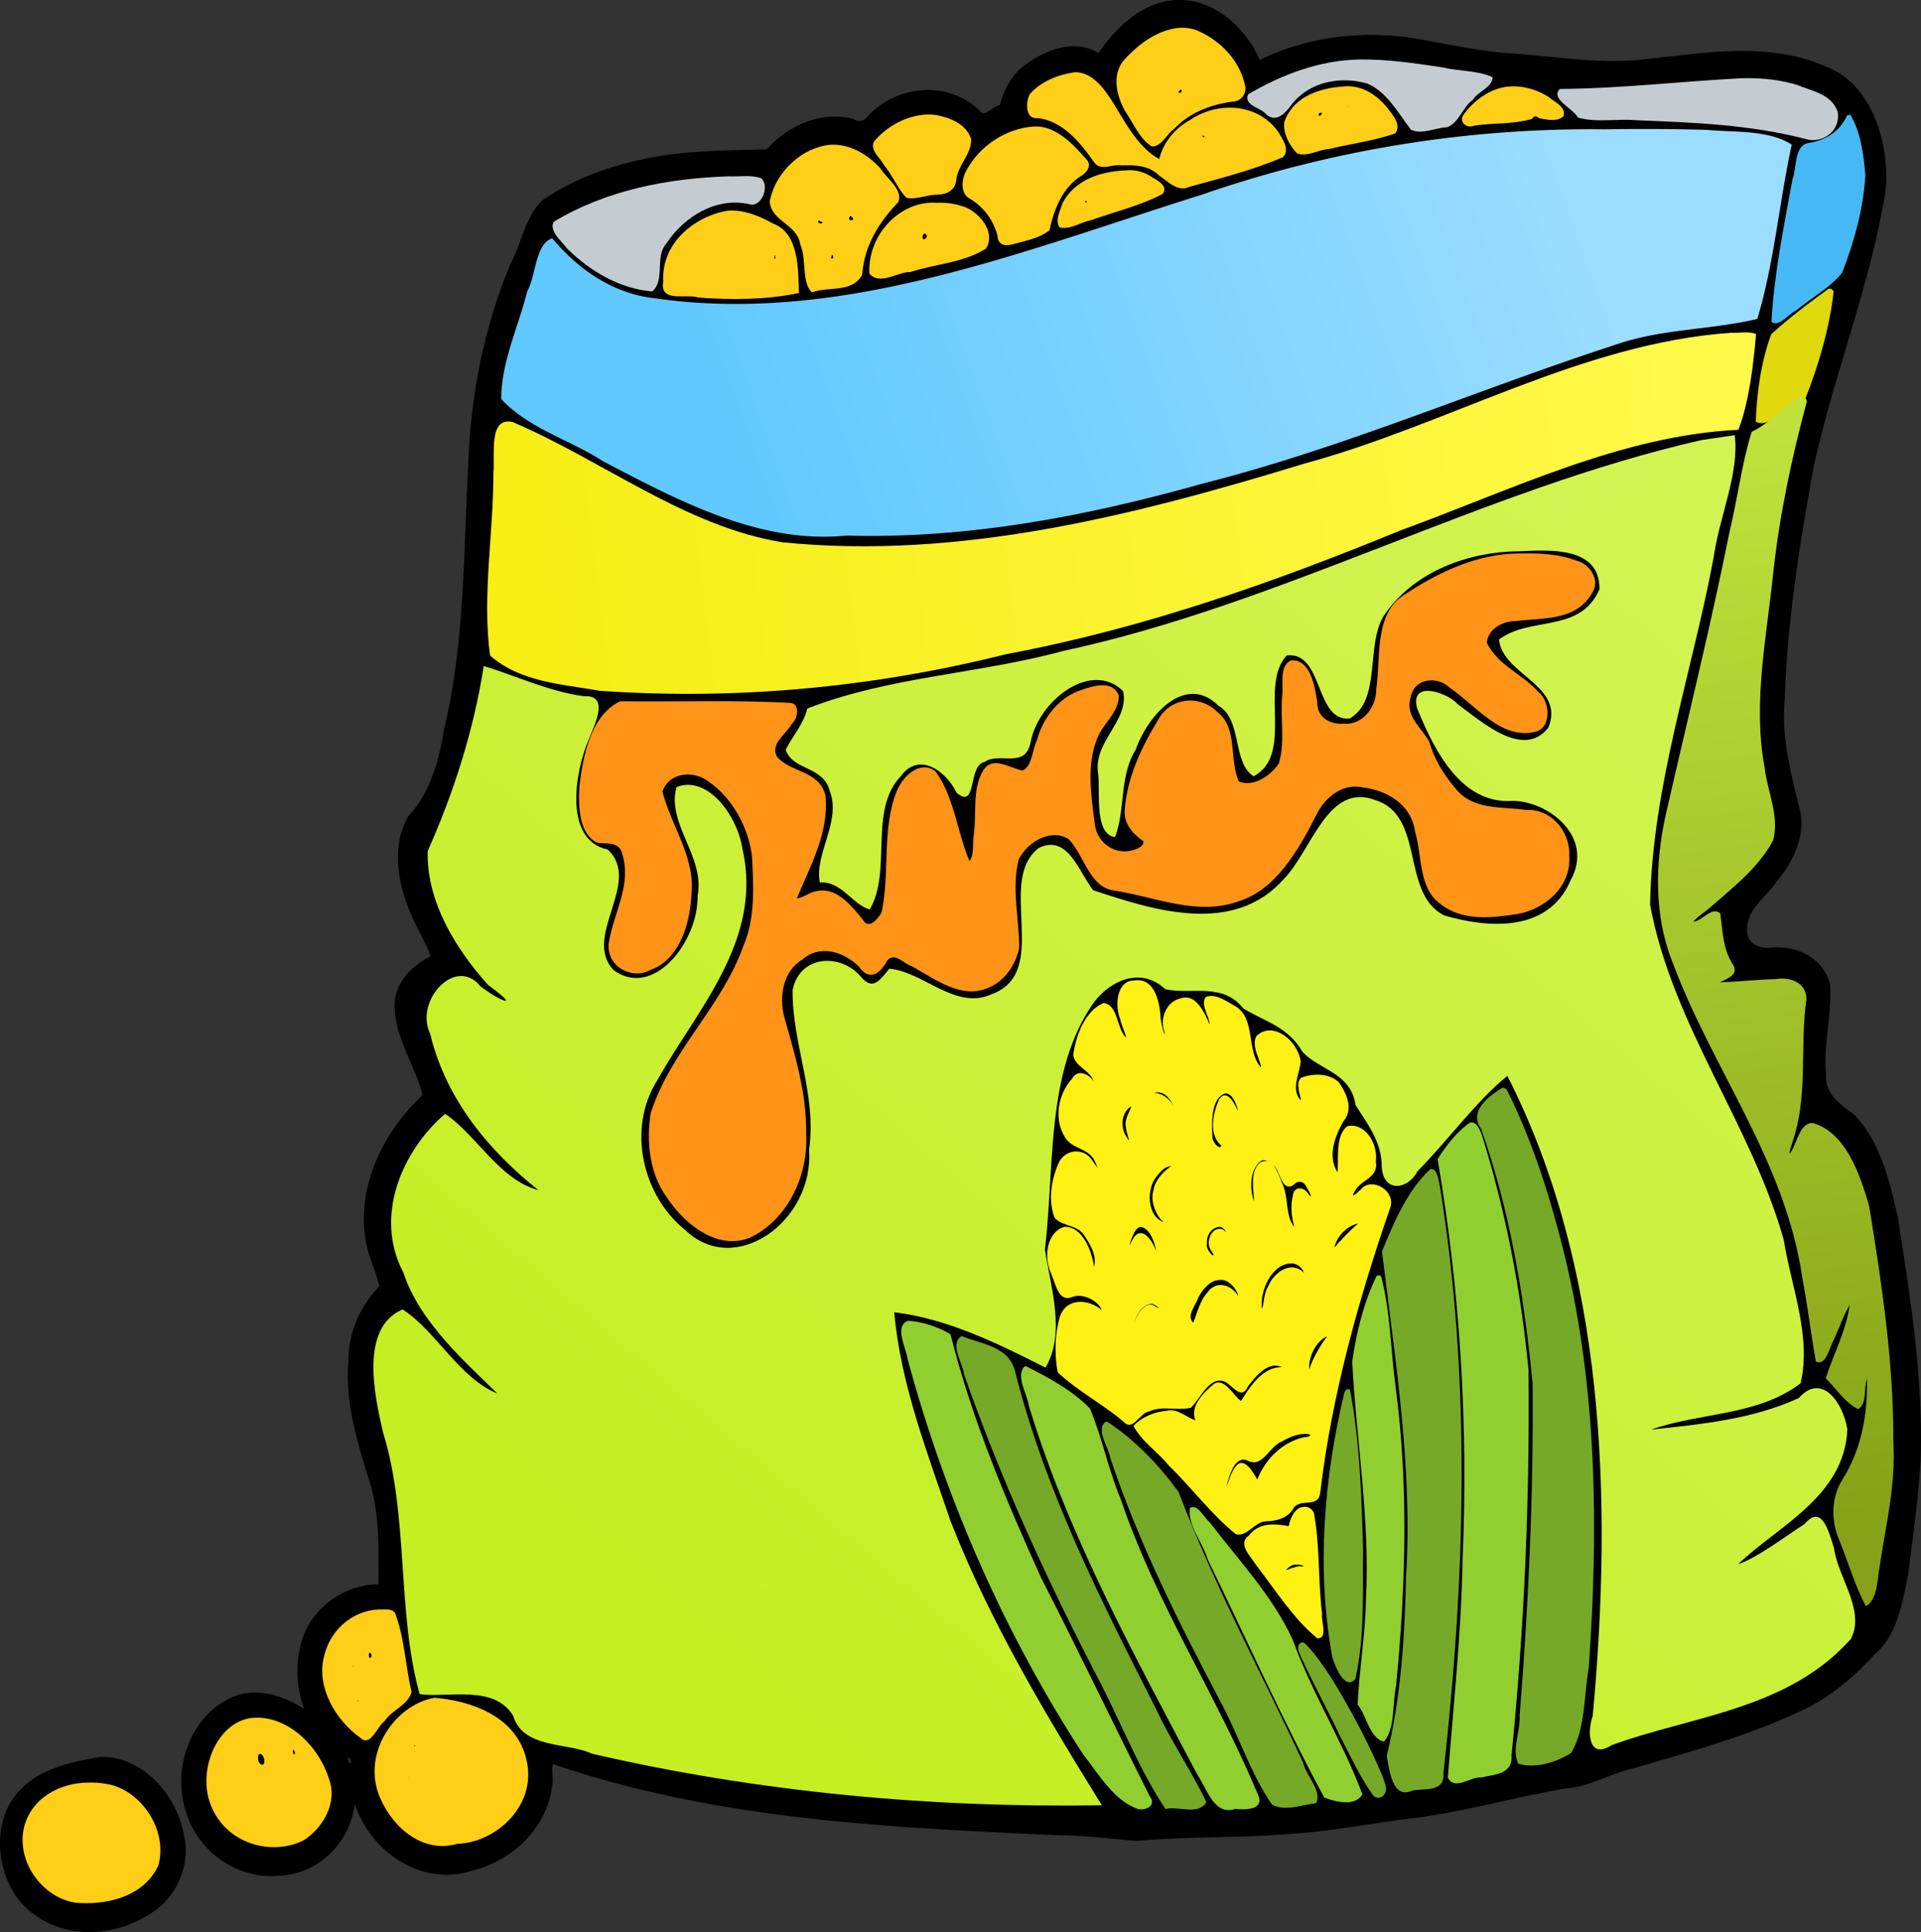 <?xml version="1.0"?>
<svg xmlns="http://www.w3.org/2000/svg" height="710.344" width="706.349" viewBox="0 0 706.349 710.344">
  <rect x="0" y="0" width="706.349" height="710.344" fill="#333333" stroke="none"/>
  <defs>
    <linearGradient x1="1373.8" y1="1157.4" x2="1642.5" gradientUnits="userSpaceOnUse" y2="797.8" id="a">
      <stop offset="0" stop-color="#c6ee23"/>
      <stop offset="1" stop-color="#d3f353"/>
    </linearGradient>
    <linearGradient x1="1270.8" y1="818.01" x2="1652.6" gradientUnits="userSpaceOnUse" y2="765.48" id="b">
      <stop offset="0" stop-color="#f6ee15"/>
      <stop offset="1" stop-color="#fff949"/>
    </linearGradient>
    <linearGradient x1="1345.5" y1="809.93" x2="1610.2" gradientUnits="userSpaceOnUse" y2="700.83" id="c">
      <stop offset="0" stop-color="#61c9ff"/>
      <stop offset="1" stop-color="#9bddff"/>
    </linearGradient>
    <linearGradient x1="1707.2" y1="1084.7" x2="1670.8" gradientUnits="userSpaceOnUse" y2="765.48" id="d">
      <stop offset="0" stop-color="#87a218"/>
      <stop offset="1" stop-color="#c2e33d"/>
    </linearGradient>
  </defs>
  <path d="M438.27 212.146c5.194-1.473-2.718-.039 2.734-1.68 7.091-1.75 14.562-1.51 21.342-4.844 8.091-2.94 16.656-5.317 23.54-10.746 3.92 1.487-.18 13.741 8.602 12.268 7.49-1.387 10.229 6.703 10.584 12.896 2.98 29.76-2.463 59.484-3.188 89.216.22 21.79 2.814 43.853-1.003 65.453-1.138 9.462-10.468 13.422-18.112 16.064-6.283 2.109-12.071 6.325-18.901 4.071-4.788 4.183-12.932-1.32-5.715-5.47 6.16-3.02 13.797-4.41 16.627-11.775 7.496-12.357 7.76-27.445 9.537-41.48 2.649-32.506 3.871-65.398 0-97.851-1.215-6.894-1.912-14.492-6.288-20.145-4.554-1.615-14.27 4.13-12.59-5.348-5.298-4.7-13-.814-19.24-.478-2.613.312-5.382.766-7.93-.15z" fill="#fff" fill-opacity=".386"/>
  <path d="M432.728.028c-11.775.292-21.975 9.395-28.772 19.445-9.33-5.49-20.618-.904-28.56 5.607-3.89 3.32-6.484 8.587-7.784 13.597-2.283.323-4.443 3.275-6.433 2.936-11.405-11.983-30.257-10.877-41.617.53-1.617 2.4-3.466 2.924-5.759 1.636-11.383-3.088-23.676 1.98-31.872 11.118-14.937.476-30.125.316-44.917 3.511-13.218 2.776-26.396 7.425-37.81 15.428-6.084 6.076-7.522 15.74-11.58 23.416-9.684 23.128-14.697 48.508-15.462 74.097-1.77 32.346-1.29 65.23-8.88 96.693-1.826 11.59-5.198 23.63-13.015 31.862-7.268 12.173-3.373 28.172 2.595 39.925 1.782 3.94 4.075 7.533 5.463 11.744-6.696 3.45-13.865 9.886-13.183 19.228.485 11.613 7.525 20.983 10.251 31.79-13.676 12.693-24.541 32.971-20.882 53.81.979 5.718 3.792 10.965 4.936 16.605-6.808 6.917-11.406 16.72-11.327 27.29-1.387 16.1 3.78 31.394 8.332 46.278 3.16 11.57 2.758 23.825 2.7 35.858-12.764.185-26.29 9.124-28.982 24.113-1.558 7.18-.864 14.922 1.645 21.707-8.708-5.584-19.783-8.601-29.046-2.912-12.012 6.544-18.754 23.121-15.187 37.83 3.73 17.684 20.587 28.42 35.943 26.352 12.798-.644 25.142-11.403 26.936-26.255 6.267 18.69 25.38 29.973 42.377 24.69 14.052-3.21 28.07-14.51 30.226-31.597.52-2.436-.468-6.51.317-7.773 59.627 20.365 122.389 23.249 184.23 26.087 10.216.065 20.385 1.32 30.525 2.166 18.087-1.727 36.284-.991 54.397-2.492 16.573-.839 32.89-4.328 49.34-6.196 18.12-2.447 35.875-7.605 53.888-10.637 8.6-.513 16.22-5.48 24.643-7.291 21.472-6.392 43.182-12.102 63.599-22.051 9.548-4.692 17.979-11.849 25.415-20.087 8.225-6.869 10.104-18.894 12.236-29.539 1.768-13.812 3.713-27.539 4.555-41.478 1.02-30.022-3.712-59.793-8.337-89.169-2.905-13.69-6.668-28.425-16.09-38.133-4.727-3.496-11.05-7.486-10.357-14.97-1.049-11.028 2.277-22.015 1.498-32.944-2.748-10.484-13.44-14.507-22.19-13.405-3.62.284-8.35-1.352-8.311-6.257-.326-7.92 6.92-12.23 10.641-17.85 6.236-7.266 11.676-17.838 8.301-28.306-3.093-12.631-6.376-25.39-5.11-38.649.858-28.79 5.468-57.228 10.57-85.388 7.446-34.494 21.029-67.214 26.551-102.244 1.568-18.012-5.71-39.089-21.612-45.125-21.474-9.603-44.998-5.119-67.288-2.816-16.182 1.898-32.22-1.098-48.337-2.15-13.527-.79-26.76-4.288-40.147-6.146-17.806-2.065-36.579.52-52.778 8.512C457.72 9.311 445.428-.657 432.733.034zm1.455 17.616c3.43.2 8.153 2.098 9.746 4.596-2.668 2.1-3.296 6.65-1.688 9.747-1.777 1.153-.96-2.86-2.341-3.827-3.399-5.58-11.626-3.097-13.036 2.744-2.273-3.599-7.417-3.226-9.682-.457.87-6.344 7.26-8.736 11.601-11.432 1.748-.77 3.55-1.297 5.4-1.371zm83.132 12.73a210.19 210.19 0 0117.19 2.84c-2.61 2.39-3.402 7.653-7.414 6.953-2.405.122-5.509 1.878-6.38-1.779-1.887-3.068-3.994-5.891-6.434-8.398l3.037.385zm-121.498 3.61c3.458 1.03 6.773 4.729 7.741 8.206-1.46.485-2.391 3.103-3.164 3.538-3.759-3.944-8.239-7.232-13.204-8.832 2.725-1.444 5.648-2.783 8.627-2.912zm244.602 2.022c9.66.31 20.65.598 28.434 7.291-3.618 2.731-7.887-1.589-11.728-1.732-11.232-2.643-22.736-2.966-34.15-4.091 5.813-.507 11.627-1.01 17.444-1.468zM502.593 41.95c3.114 1.683.114 2.44-1.371 2.166.646-.426.728-2.74 1.371-2.166zm-10.378 4.187c-.389 1.353-1.07-.71 0 0zm-13.33-.12c-.02 1.393 3.274 3.28.632 2.503-.354-.606-.977-2.085-.633-2.503zm-25.524.866c4.162.196 8.589 2.038 11.221 5.944-6.857 2.252-13.845 4.408-20.819 6.354.181-1.761 3.035-1.129 3.86-2.936 2.18-2.242 2.546-6.283 1.709-9.025 1.336-.212 2.684-.248 4.029-.337zm-112.784 2.671c3.252.037 6.7.6 9.302 2.985-1.224 1.839-1.752 5.15-3.944 3.056-1.653-.498-3.24.12-3.164-2.383-.322-1.503-2.099-3.038-2.553-3.634l.296-.023h.063zm40.372 4.332c3.998.362 7.452 3.025 10.336 6.113-5.759 4.685-9.708 11.927-11.243 19.782-2.361.718-5.631 2.348-7.678 1.95 4.814-2.579 3.894-12.816-1.835-13.381 1.058-3.42-.612-7.535-3.396-9.169 4.036-3.123 8.925-5.024 13.816-5.294zm-51.32.313c0 2.47-1.234-.486 0 0zm348.888 1.757c2.498 12.583-1.683 25.028-5.083 36.795-2.73 6.795-9.425 9.396-14.344 13.67 2.21-15.7 4.296-31.545 8.079-46.783 3.884-.83 7.966-1.523 11.243-4.212l.105.53zm-372.465 4.307c6.982.14 12.913 5.317 16.917 11.528-1.3.81-2.61 3.987-3.67 3.778-2.976-4.477-9.992-4.865-12.846-.024-3.41-3.116-9.418-2.917-11.643 1.516-1.47-1.668-3.422-2.575-5.316-3.49 3.21-7.036 9.42-12.906 16.558-13.307zm31.683 3.346c.794 1.53-2.48 2.055-2.173-.024.703.269 1.64-.05 2.173.024zM249.858 73.86c-7.791 5.252-14.44 14.386-14.3 25.22-8.735-2.101-17.2-6.674-23.351-14.15 12.141-6.012 25.029-9.683 38.136-11.407l-.485.337zm96.969 7.893c3.592.018 8.532 1.16 10.02 4.958-3.1.81-6.246 2.046-9.282 2.647.649-2.558.204-5.468-1.223-7.58l.443-.024h.042zm-77.138 2.744c.599 1.234 1.217 3.974 2.974 4.813-5.232.948-6.42 9.36-2.826 13.14-2.016.112-4.035.507-2.742-2.167 1.227-5.408-3.495-10.22-8.08-8.976-3.982.776-6.52 6.154-4.914 10.348-2.047.031-5.414.892-3.776-2.72 2.405-8.216 10.329-12.751 17.339-14.27.67-.144 1.351-.083 2.025-.169zm41.955 4.332c1.764-.21.48 2.341 0 0zm-33.117 1.323c-.06.796-.775-.228 0 0zm2.089 11.143c2.27 1.264-2.242.676 0 0zm384.108 20.022c-1.808 5.865-2.944 12.427-5.484 17.76-2.428.84-4.36 2.736-6.244 4.644.926-5.53 1.342-11.304 2.996-16.557 2.966-1.982 5.962-3.972 8.816-6.184l-.084.337zm-10.926 39.948c-7.574 32.714-11.383 66.442-13.436 100.158-.115 14.045 2.65 27.924 6.16 41.2-1.007 7.858-8.05 11.788-12.57 17.113-5.483 5.03-11.448 9.31-17.194 13.932-2.842-26.541 7.39-51.495 12.656-76.713 7.335-30.784 13.08-62.024 19.933-92.95 1.4-.748 3.584-2.552 4.451-2.744zm-26.873 184.052c.441 2.946 1.4 5.73 2.278 8.519-2.03.94-4.039 2.257-5.315 4.331-1.414-3.617-3.208-7.413-3.966-11.046 2.419.271 5.197-1.642 7.003-1.805zm28.666 21.105c1.67-.111 2.914.865 1.56 2.84-2.695 13.316.303 27.364-2.274 40.553-1.076 3.094-2.006 9.114-3.662 2.903-7.108-14.856-16.023-29.57-22.623-44.226 4.703.222 9.371-.403 14.067-.35 4.355-.378 8.584-1.337 12.932-1.72zm11.475 53.93c9.676 5.572 12.438 19.236 14.934 30.299 1.249 6.821 2.71 15.304 2.995 21.201-3.997-4.031-10.91-.902-11.792 4.976-1.218 3.555-2.014 5.267-2.22.232-2.127-15.19-5.794-30.559-10.836-44.482 3.898-2.584 5.072-7.945 6.918-12.225zm19.427 63.003c-.168 3.126 1.862 8.427.57 10.42-1.819.146-3.506 1.213-4.705 2.767 1.801-4.351 3.392-8.904 4.071-13.693l.064.506zm-6.075 17.88c-.334 1.204-.288 5.547-1.203 2.864-.153-1.027 1.159-3.311 1.203-2.863zm9.66 32.994c-.276 12.14-2.935 23.885-4.914 35.737-2.99-6.536-7.167-15.147-2.306-21.858 2.634-4.925 5.788-9.577 7.284-15.154l-.038.769-.025.506zM140.47 598.87c.145 1.247 1.024 4.58-.633 2.238-.916-1.107-3.674-1.382-3.944-1.468 1.5-.45 3.03-.663 4.577-.77zm-9.386 2.936c-.98.957-1.218 2.717-2.742 2.527.667-1 2.178-2.247 2.742-2.527zm11.538 11.407c-.076 2.443 1.973 5.779.965 7.599-1.72.802-3.994 4.09-5.057 3.88.026-2.9-2.594-5.418-3.607-6.955 1.198-1.31 3.443.254 4.83-1.372 1.217-.487 2.475-2.884 2.869-3.152zm23.224 19.06c7.438 2.484 16.694 3.973 20.608 12.778 3.416 6.222 2.182 14.983-3.333 19.132-6.93 6.347-16.863 9.434-25.502 6.57 5.079-1.486 5.89-9.26 2.89-13.26 4.72.11 8.052-5.74 6.033-10.589-1.177-3.028-4.146-4.686-6.962-4.596.066-4.22-3.88-7.273-6.686-7.917 4.044-2.128 8.57-4.57 12.952-2.118zm-76.126 8.206c-4.202 6.411.713 18.099 8.164 16.027 2.643-.326 4.851-2.746 5.758-5.535.818 1.29 3.534 1.512 3.755 2.045-4.962 4.023-3.424 14.372 2.172 16.388-9.52 6.006-24.25 1.253-27.04-11.55-1.204-6.819 1.865-14.537 7.36-17.617l-.168.241zm55.476 2.478c.01 1.914 1.488 3.614-.4 4.813-.716.736-1.49 3.7-1.182 1.06.17-1.812.568-5.04 1.582-5.873zM36.712 645.94C24.8 648.076 10.785 650.793 3.596 663.1c-7.306 13.155-2.961 32.05 8.353 40.31 13.292 10.242 31.997 8.513 45.149-1.085 7.937-5.608 12.968-16.665 10.6-27.337-2.822-16.184-16.286-29.6-30.986-29.047zm91.124.073c2.295.767.803 4.465.12.346-.013-.11-.255-.364-.12-.346zm-14.702 5.631c.398 1.473-2.158-1.167 0 0zm34.319 10.613c1.584-.403 1.592 3.025.443.866.045-.085-1.139-1.317-.443-.866zm-112.642.24c2.844 0 6.712 1.039 8.585 2.768-1.405 1.084-2.685-2.051-4.514-1.709-4.778-1.05-9.096 4.515-7.51 9.771.29 2.444 3.37 3.662 1.815 6.089-1.543 5.517 3.019 12.096 8.163 10.01 3.526-1.011 4.98-5.774 5.105-9.168 2.286.045 4.511-1.323 5.843-3.441 1.732 4.797-1.023 9.668-4.978 11.382-8.887 5.391-21.66 7.225-29.088-2.165-4.71-4.974-4.778-14.742.865-18.915 4.533-3.717 10.262-4.569 15.714-4.621z"/>
  <path d="M431.85 6.343c-3.826.079-4.995.542-9.154 2.888-6.173 3.48-12.703 10.14-14.977 15.257l-1.645 3.706-3.058-2.214c-1.68-1.215-4.078-2.426-5.337-2.695-2.88-.617-10.822 1.22-14.512 3.369-6.174 3.593-11.229 10.987-9.577 14.006 1.08 1.972 1.132 1.924-2.827 3.345-1.974.709-5.067 2.26-6.876 3.466l-3.29 2.19-3.566-3.707c-5.835-6.084-14.519-8.357-22.21-5.823-5.743 1.89-11.521 5.615-14.134 9.096l-2.257 3.008-4.092-1.708c-8.53-3.55-19.082-.735-26.725 7.123l-3.375 3.465-16.537.458c-27.287.765-42.89 4.424-59.378 13.885l-7.088 4.043-2.489 5.752c-6.234 14.367-11.635 28.387-13.732 35.689-4.934 17.186-7.45 38.275-8.416 70.27-.757 25.056-1.115 31.399-2.426 43.39-1.807 16.532-6.345 40.772-9.703 51.861-1.742 5.755-3.588 9.167-7.572 14.007-3.78 4.59-4.479 6.448-5.042 13.356-.31 3.807-.105 6.412.739 9.723 1.246 4.892 5.855 15.876 9.597 22.837 3.446 6.41 3.076 7.987-2.805 11.648-5.88 3.66-7.604 5.497-8.543 9.072-.92 3.502.012 9.124 2.426 14.56 3.72 8.378 8.426 21.803 7.952 22.717-.275.531-3.167 3.825-6.412 7.316-10.085 10.848-15.508 23.36-15.546 35.833-.02 6.659.892 10.956 4.176 19.493 1.148 2.983 2.089 6.093 2.089 6.93 0 .839-1.14 2.662-2.532 4.044-7.771 7.712-9.91 14.487-9.47 30.057.286 10.137.363 10.564 4.07 23.03 6.522 21.929 6.788 23.538 6.856 41.585l.063 15.787-6.412.457c-10.34.714-16.728 4.973-20.925 13.934-2.086 4.455-2.29 5.429-2.278 11.407.016 8.235 1.772 13.754 6.18 19.348 3.248 4.121 8.56 7.592 11.623 7.605h1.688v8.663c0 7.788.187 9.11 1.814 13.068 3.303 8.04 10.895 15.804 18.035 18.41 11.044 4.031 26.361-.126 35.563-9.626 5.553-5.733 7.925-11.317 7.889-18.579-.014-3.008-.522-7.039-1.16-9.12-.63-2.053-1.01-3.878-.844-4.068.166-.189 3.902.903 8.31 2.431 21.616 7.49 47.493 13.65 72.48 17.255 28.422 4.1 79.852 8.12 115.086 9 14.07.352 20.208.789 21.832 1.54 1.649.764 3.017.86 5.062.338 1.542-.395 12.677-.9 24.743-1.132 29.183-.558 37.638-1.294 59.314-5.053 4.963-.861 10.527-1.565 12.36-1.565 5.39 0 31.193-4.989 51.32-9.938 5.825-1.433 10.16-2.112 11.686-1.83 1.801.334 2.894.043 4.24-1.082 1.03-.862 6.473-2.768 12.614-4.428 29.103-7.87 57.619-17.748 68.997-23.897 7.453-4.028 11.652-7.33 17.908-14.15 2.501-2.726 5.224-5.352 6.054-5.824 4.043-2.3 9.937-23.765 9.977-36.34.007-2.155.628-6.66 1.392-10.01 2.802-12.274 2.317-44.732-1.033-68.947-.901-6.51-2.549-18.458-3.67-26.568-2.098-15.17-3.578-20.905-8.459-32.946-3.398-8.381-4.51-9.951-10.061-14.246-9.114-7.05-9.887-8.945-9.872-23.728.007-6.587.385-12.366.992-15.233 1.532-7.242 1.332-10.632-.802-13.525-2.62-3.553-6.466-5.293-11.685-5.318-6.2-.03-12.106-1.282-13.69-2.888-3.457-3.505-4.82-11.495-2.868-16.822.544-1.487 4.21-6.514 8.141-11.166 7.7-9.114 11.117-15.539 11.117-20.889 0-1.564-1.065-6.589-2.384-11.166-5.654-19.624-5.568-36.944.443-82.253 4.702-35.44 5.609-39.557 18.478-83.94 12.06-41.593 14.512-51.863 14.512-60.645 0-10.356-4.159-22.767-9.703-28.975-2.244-2.512-4.297-3.772-9.513-5.871-14.22-5.724-26.522-6.598-50.983-3.61-18.353 2.241-31.308 2.847-35.1 1.66-1.662-.52-9.111-1.204-16.536-1.516-9.746-.41-17.347-1.242-27.337-3.008-22.504-3.978-27.638-4.655-35.1-4.669-13.335-.024-24.298 2.271-34.994 7.34-8.833 4.187-8.337 4.238-10.209-.914-2.18-6.003-8.866-13.554-14.85-16.75-3.84-2.05-5.152-2.333-10.23-2.334-.671 0-1.267-.012-1.814 0zm2.763 5.078c2.712.08 5.397.935 8.248 2.527 7.193 4.015 13.823 12.98 13.837 18.722.008 2.885.21 2.778-7.404 3.923-8.032 1.207-14.34 4.761-20.038 11.262-2.417 2.758-4.607 4.995-4.852 4.982-2.026-.107-9.32-10.46-11.538-16.389-2.967-7.928-1.246-12.588 6.982-18.867 5.637-4.3 10.246-6.295 14.766-6.16zm67.56 11.503c7.324.032 15.917 1.13 28.771 3.394 5.754 1.013 11.816 1.944 13.458 2.07 3.783.288 4.139 1.476.97 3.2-3.898 2.12-8.31 6.638-9.829 10.059-.766 1.724-1.715 3.36-2.088 3.634-.373.273-2.976.722-5.8 1.01-2.826.289-5.755.683-6.497.867-1.828.451-2.609-.275-4.261-3.995-1.996-4.492-7.944-10.95-12.15-13.188-6.627-3.526-16.188-2.864-24.616 1.685-3.371 1.82-7.862 6.466-9.619 9.987-.653 1.308-.831 1.277-3.227-.578-1.4-1.084-3.667-2.387-5.041-2.887-1.374-.501-2.78-1.18-3.101-1.517-1.424-1.49 17.456-9.874 26.872-11.936 5.541-1.213 10.461-1.83 16.158-1.805zm-54.927 4.525c-.371 0-.675.346-.675.77 0 .423.304.77.675.77.371 0 .675-.347.675-.77 0-.424-.304-.77-.675-.77zm-51.447.264c.768.01 1.449.164 2.236.434 3.803 1.3 9.007 7.119 11.791 13.163 2.814 6.11 8.478 13.555 12.91 16.966 3.403 2.622 4.935 2.536 4.935-.264 0-2.584 3.419-7.644 7.108-10.541 12.535-9.839 27.877-8.703 34.678 2.575 3.192 5.293 3.068 6.769-.612 7.917-1.67.521-9.925 3.056-18.351 5.631-8.426 2.575-15.868 4.654-16.537 4.62-.67-.032-2.894-1.544-4.936-3.344-2.042-1.801-4.996-3.841-6.581-4.549-3.121-1.393-10.61-1.67-15.567-.577-2.846.627-2.954.578-4.472-2.166-2.225-4.022-9.178-11.14-12.888-13.188-1.743-.963-4.868-1.957-6.961-2.214-3.67-.45-3.827-.563-3.881-2.792-.031-1.27.065-2.7.21-3.176.615-2.008 6.435-5.73 11.349-7.268 2.74-.858 4.289-1.243 5.568-1.227zm244.494 2.142c8.929-.12 15.938.992 22.95 3.417 5.094 1.763 9.938 4.66 10.778 6.45 1.95 4.155-.144 8.571-4.767 10.084-3.028.99-4.547.92-7.129-.361-6.724-3.337-36.758-6.463-64.272-6.667l-16.473-.12-3.903-3.947c-2.141-2.171-3.911-4.163-3.944-4.428-.033-.264 8.062-.662 17.992-.89 11.576-.266 22.417-.977 30.206-1.997 7.161-.939 13.205-1.468 18.562-1.54zm-205.871 1.54a7.355 7.355 0 00-.507.048c-2.043.27-2.942 2.697-1.413 3.802.5.362 1.083.668 1.287.674.81.026 1.983-1.915 1.983-3.273 0-.973-.31-1.31-1.35-1.251zm61.592 1.516c2.399-.047 3.57.349 5.99 1.613 5.954 3.11 12.336 11.655 10.253 13.717-.3.296-3.13.95-6.286 1.468-3.156.518-10.294 1.979-15.863 3.224-5.568 1.246-10.768 2.451-11.559 2.696-1.205.373-1.776-.272-3.543-3.995-1.16-2.44-2.11-4.753-2.11-5.15 0-1.71 2.959-6.49 5-8.086 3.456-2.702 9.46-4.789 15.208-5.294 1.163-.103 2.11-.177 2.91-.193zm60.306.097c4.843-.115 9.792 1.58 14.239 5.102 4.926 3.9 4.72 4.88-.97 4.596-3.512-.175-4.557-.505-4.557-1.396 0-.635-.456-1.155-1.012-1.155-.57 0-.927.58-.823 1.3.237 1.64-1.286 1.962-12.002 2.55-4.64.255-9.245.623-10.23.843-3.014.671-2.908-1.14.253-4.597 4.276-4.674 9.615-7.113 15.103-7.243zm-134.383 1.371c-1.028 0-1.392 1.638-.57 2.575.856.977 1.583.5 1.583-1.034 0-.856-.45-1.54-1.013-1.54zm131.346.963c-.817.038-1.597 1.162-1.118 2.046.25.46.9.842 1.434.842 1.137 0 1.303-1.965.232-2.72a.856.856 0 00-.548-.168zm-57.353 1.612c-.375.01-.792.23-1.202.698-.935 1.067-.974 1.484-.232 2.503 1.075 1.478 2.278 1.136 2.594-.722.258-1.517-.335-2.5-1.16-2.479zm-10.104 2.816c-1.948 0-3.187 2.013-2.13 3.466 1.033 1.42 1.429 1.444 3.016.12 1.524-1.272.955-3.586-.886-3.586zm-60.96 1.035a.845.845 0 00-.653.289c-.423.483-.582 1.43-.359 2.093.467 1.39 2.174 1.605 2.848.361.58-1.07-.79-2.739-1.835-2.743zm-83.36 2.599c4.815.104 9.495 1.887 12.487 5.078 2.872 3.064 2.949 3.97.696 7.195-2.799 4.007-3.966 6.714-4.535 10.517l-.464 3.176-7.088.915c-3.89.502-7.557 1.142-8.163 1.42-.827.378-1.467-.352-2.573-2.96-.81-1.91-3.491-5.948-5.949-8.977-3.593-4.427-4.323-5.763-3.775-6.786 1.05-1.963 6.588-5.972 10.884-7.893 2.664-1.192 5.59-1.747 8.48-1.685zm338.087.24c1.585-.064 5.253 13.834 5.253 19.927 0 5.703-1.915 15.94-4.936 26.23l-2.827 9.579-5.927 5.126c-3.26 2.81-8.669 6.887-12.024 9.072-6.617 4.31-6.301 4.146-6.791 3.586-.828-.944 8.527-59.272 9.892-61.68.708-1.248 1.92-1.768 5.19-2.19 5.475-.706 8.986-2.951 10.504-6.714.646-1.603 1.397-2.925 1.666-2.936zM406.5 47.496c-.567-.008-1.097.531-1.097 1.516 0 .847.412 1.54.907 1.54 1.27 0 1.774-.738 1.35-1.997-.24-.717-.72-1.054-1.16-1.059zm196.908.024c14.767-.11 26.83.285 33.517 1.155 11.22 1.46 20.329 3.195 21.051 4.019.299.34-.04 2.325-.738 4.428-1.683 5.067-3.385 14.271-7.172 38.866-1.728 11.224-3.381 20.71-3.67 21.057-.289.347-4.74.733-9.893.866-15.591.404-39.507 5.018-57.648 11.143-8.88 2.998-25.942 9.8-40.816 16.244-21.935 9.503-36.23 14.337-75.132 25.39-57.445 16.318-77.637 20.574-116.564 24.666-10.252 1.078-45.417 1.589-51.847.746-23.914-3.135-43.32-10.797-75.153-29.672-6.743-3.998-16.463-9.22-21.6-11.6-14.109-6.537-13.248-5.833-12.698-10.564 1.35-11.619 7.709-33.873 15.271-53.377l1.371-3.513 5.843 6.497c8.622 9.579 15.456 13.38 29.15 16.245 20.909 4.372 44.371 4.486 68.721.336 5.444-.927 11.443-1.687 13.331-1.708 1.888-.02 3.86-.442 4.388-.939.528-.496 3.686-1.489 7.024-2.19 3.337-.7 12.453-2.955 20.25-5.005 7.795-2.05 14.933-3.893 15.862-4.115.928-.223 5.43-1.62 9.997-3.105 4.568-1.484 8.711-2.532 9.218-2.31.507.222 1.664-.13 2.552-.794 2.433-1.819 41.484-14.375 44.085-14.175 1.367.105 2.754-.337 3.523-1.13 1.412-1.46 28.2-10.003 42.967-13.694 31.557-7.888 57.562-11.408 95.888-13.019 10.216-.43 20.06-.68 28.92-.746zm-223.003.168c2.726.01 5.27.819 8.184 2.503 3.57 2.064 10.737 9.418 10.737 10.998 0 .498-1.504 1.77-3.354 2.84-2.026 1.17-4.451 3.503-6.075 5.847-2.52 3.638-3.237 5.553-4.598 12.202-.53 2.582-.682 2.686-7.257 4.789-8.878 2.839-9.533 2.81-10.124-.313-1.14-6.022-5.061-11.515-10.104-14.174-3.415-1.801-3.708-3.696-1.392-9.097 2.72-6.342 10.266-12.272 18.751-14.752 1.904-.556 3.596-.847 5.232-.842zm62.099.554c-1.488 0-2.266 1.212-1.75 2.743.414 1.233 2.816 1.518 3.416.41.653-1.205-.37-3.153-1.666-3.153zM305.67 54.113c3.12-.103 6.271.669 9.366 2.334 5.286 2.845 8.963 6.445 12.424 12.177l2.53 4.187-4.724 5.246c-5.76 6.412-8.21 11.864-8.775 19.541-.448 6.103.456 5.43-9.64 7.244-7.807 1.403-8.747 1.42-9.09.193-.149-.53-.574-4.126-.95-8.014-.414-4.28-1.237-8.324-2.088-10.227-1.435-3.209-5.09-6.774-8.733-8.495-1.116-.528-2.237-1.627-2.467-2.455-.709-2.545 2.793-9.426 7.129-14.006 4.69-4.955 9.817-7.554 15.018-7.725zm30.27.457c-.32.04-.638.175-.865.433-.388.443-.473 1.2-.211 1.685.596 1.1 2.493.734 2.868-.554.277-.948-.832-1.687-1.792-1.564zm101.902 2.142c-.85 0-1.467 1.214-.928 1.829.76.867 1.561.517 1.561-.674 0-.635-.283-1.155-.633-1.155zm-93.803 4.74c-.195-.007-.436.058-.696.241-.402.284-.55.869-.316 1.3.285.526.675.529 1.16-.024.65-.741.438-1.497-.148-1.516zm71.232 2.36c1.43.035 2.723.214 3.776.553 3.212 1.034 8.239 4.625 8.141 5.823-.034.424-7.611 3.258-16.832 6.306-22.858 7.554-20.768 7.177-20.27 3.682.51-3.59 3.087-8.108 6.011-10.565 4.106-3.45 12.978-5.954 19.174-5.8zm-51.089.77c-.806.028-1.497 1.223-1.075 2.478.223.664.723 1.203 1.118 1.203 1.093 0 1.623-2.287.759-3.273-.256-.291-.533-.418-.802-.409zm-92.243 1.395c8.928-.01 9.175.135 7.678 5.006-.775 2.518-1.228 3.025-2.553 2.863-9.026-1.1-10.672-1.075-14.47.169-8.448 2.767-16.925 9.712-19.87 16.292-1.364 3.046-1.688 4.88-1.688 9.722 0 5.874-.026 5.974-1.687 5.896-5.167-.242-14.993-3.75-20.904-7.46-4.483-2.813-14.196-13.086-14.196-15.017 0-.588.836-1.523 1.857-2.07 19.847-10.626 40.194-15.376 65.832-15.401zm139.196 2.936c-.353 0-.753.387-.886.842-.133.456.267.818.886.818.618 0 1.019-.362.885-.818-.133-.455-.533-.842-.885-.842zm-11.834 3.2c-1.488 0-2.266 1.213-1.75 2.744.414 1.233 2.816 1.518 3.417.41.652-1.205-.371-3.153-1.667-3.153zm-29.847 2.383c-.24 0-.52.076-.844.217-.596.26-.906.825-.675 1.251.548 1.01 1.486.987 2.046-.048.466-.86.192-1.43-.527-1.42zm-25.143 1.18c10.675-.16 16.293 3.073 18.224 10.492.669 2.567.785 4.23.359 4.717-.803.916-15.788 5.156-29.045 8.23-5.383 1.248-10.484 2.453-11.327 2.672-4.879 1.267-.695-14.06 5.484-20.095 4.159-4.062 9.158-5.91 16.305-6.017zm-31.725 2.598c-2.005 0-2.804 2.333-1.244 3.634 1.525 1.273 1.94 1.253 3.248-.24 1.36-1.551.277-3.394-2.004-3.394zm-43.62.12c3.56-.007 7.426.955 11.41 2.864 9.629 4.615 11.498 7.62 11.792 19.06l.169 6.81-4.05.506c-11.421 1.401-34.422 1.161-41.87-.433l-2.11-.457.274-4.404c.152-2.43.6-5.605.992-7.051 1.527-5.647 9.377-12.81 17.36-15.835 1.866-.707 3.896-1.054 6.033-1.059zm31.133 1.156c-.147.008-.243.037-.295.096-.66.753-.4 2.912.464 3.899 1.226 1.399 3.507.768 3.733-1.035.14-1.117-.366-1.807-1.814-2.43-.83-.358-1.646-.552-2.088-.53zm-23.962 2.575c-.557 0-1.012.52-1.012 1.155s.455 1.155 1.012 1.155c.557 0 1.013-.52 1.013-1.155s-.456-1.155-1.013-1.155zm63.934 2.527c-.24.007-.49.054-.738.144-1.399.507-1.995 3.356-.95 4.548.797.91 3.04.191 3.819-1.227.885-1.612-.448-3.503-2.13-3.465zm-10.8 5.246c-.65-.026-1.276.157-1.645.577-.37.423-.452 1.152-.19 1.637.688 1.27 4.05.65 4.05-.746 0-.844-1.13-1.426-2.215-1.468zm-44.36 1.083c-.202.02-.427.16-.716.433-.995.942-1.325 3.928-.528 4.837.248.283 1.007.506 1.688.506 1.41 0 1.671-2.279.527-4.717-.36-.768-.632-1.092-.97-1.06zm21.263.601c-.297.02-.615.194-.97.53-1.251 1.184-1.393 4.37-.211 4.91 1.49.68 2.199.06 2.426-2.143.212-2.068-.355-3.355-1.245-3.297zm-32.146 3.634c-1.161 0-1.233 2.827-.085 3.297.464.19 1.24.014 1.709-.409 1.01-.91-.105-2.888-1.624-2.888zm-13.858 2.31c-1.21 0-1.698 1.554-.802 2.576.682.778 1.342.612 2.173-.53.891-1.226.343-2.045-1.371-2.045zm415.117 6.282c.065.01.105.056.105.144 0 .66-1.196 5.048-2.657 9.722-4.219 13.492-13.308 46.552-15.462 56.24-2.041 9.183-4.004 20.74-5.864 34.655-7.02 52.526-7.283 66.584-1.666 87.883 2.747 10.418 2.83 11.916.823 16.46-2.688 6.087-16.957 20.119-27.864 27.386-2.69 1.793-4.513 3.482-4.261 3.947.736 1.358 5.115.192 8.901-2.358 1.966-1.324 3.81-2.407 4.114-2.407.303 0 .567 2.34.59 5.198.045 5.576 1.239 9.763 3.966 13.886 1.193 1.804 1.415 2.58.78 2.791-3.338 1.109-7.281 2.987-8.374 3.995-1.173 1.083-.238 1.164 10.146.746 6.68-.269 11.798-.83 12.319-1.324 1.385-1.311 8.067-.378 10.188 1.42 2.277 1.932 2.547 4.167 1.181 10.18-.819 3.607-1.059 8.247-.991 19.637l.084 14.897-2.763 9.121c-1.522 5.008-2.763 9.73-2.763 10.493 0 3.535 3.366-.418 5.4-6.33 1.773-5.154 2.278-5.863 4.492-6.497 1.34-.384 2.723.236 6.096 2.743 5.462 4.06 6.848 6.13 10.695 16.027 3.92 10.085 4.721 13.643 6.729 29.697.9 7.2 2.384 18.636 3.29 25.413 2.009 15.015 3.481 42.968 2.806 53.304-.271 4.148-1.514 12.092-2.742 17.665-1.229 5.572-2.436 13.37-2.7 17.327-.306 4.57-.962 8.249-1.772 10.083-1.724 3.903-1.802 3.863-3.249-1.251-.463-1.64-2.93-8.05-5.484-14.247-6.09-14.78-6.127-17.927-.274-27.025 3.322-5.164 6.28-12.722 7.425-18.964 1.336-7.282 2.1-23.796 1.139-24.474-1.203-.848-2.057 1.974-2.911 9.626-.443 3.974-1.021 7.52-1.287 7.87-.265.348-1.15-.63-1.982-2.166-1.168-2.156-5.611-6.614-9.366-9.386-.133-.098.817-2.184 2.11-4.645 4.353-8.289 8.578-23.038 7.087-24.739-1.35-1.54-2.498.103-4.873 7.051-2.672 7.82-6.474 16.044-7.488 16.196-.36.054-1.189-4.409-1.835-9.915-4.587-39.057-9.783-54.444-33.37-98.81-12.86-24.19-16.895-33.425-20.482-46.735-4.19-15.547-3.201-33.012 3.333-58.527 7.552-29.493 10.24-41.134 17.17-74.314 4.29-20.542 8.449-40.537 9.238-44.449l1.435-7.123 3.839-2.31c4.933-3.001 14.428-11.46 13.921-12.394-.653-1.206-1.188-.872-6.75 3.995-5.796 5.073-8.992 7.212-9.618 6.497-.218-.248.798-7.6 2.257-16.34l2.658-15.883 2.89-1.998a345.054 345.054 0 017.023-4.716c2.28-1.483 6.542-5.236 9.45-8.351 2.726-2.92 4.71-4.698 5.168-4.62zm-34.952 19.18c2.855-.015 4.628.25 4.81.818.382 1.193-4.867 31.338-5.717 32.825-.354.62-1.52.778-3.417.481-3.527-.551-17.71.878-24.658 2.479-23.138 5.33-56.925 17.11-96.941 33.811-61.698 25.75-78.758 31.26-137.023 44.28-37.111 8.293-56.434 11.8-80.661 14.68-15.037 1.788-50.068 2.589-64.187 1.468-24.577-1.95-41.744-5.95-48.832-11.407-1.726-1.328-3.423-2.43-3.775-2.43-.815 0-.81-4.014.02-12.322.361-3.6.957-17.461 1.33-30.803.678-24.312 1.787-41.379 2.763-42.62.477-.607 7.619 2.409 18.92 8.013 2.444 1.212 9.554 5.364 15.8 9.218 22.622 13.958 42.765 23.177 58.744 26.857 13.608 3.133 18.34 3.536 39.466 3.49 45.013-.1 78.022-5.878 149.172-26.112 39.135-11.129 48.674-14.448 83.024-28.902 26.461-11.135 37.567-15.13 50.286-18.097 14.04-3.274 32.315-5.684 40.879-5.727zm-3.796 37.903c.952.007 1.564.109 1.708.288.293.366-.603 6.195-2.004 12.972-9.437 45.667-16.072 75.882-19.659 89.623-10.966 41.997-12.988 56.372-10.378 73.447 2.225 14.552 7.445 27.676 22.296 56.024 23.346 44.565 29.082 60.947 32.758 93.566.716 6.353 1.666 13.421 2.11 15.69.774 3.974.737 4.17-.845 5.584-6.15 5.496-17.154 9.002-39.782 12.659-19.575 3.162-24.405 4.137-25.312 5.15-.751.838 15.475.275 29.024-1.011 17.134-1.626 29.26-5.254 37.314-11.166l4.472-3.273 2.405 1.396c5.022 2.954 8.796 9.395 8.796 14.969 0 2.621-3.086 10.275-6.919 17.134-3.16 5.655-17.15 17.95-32.737 28.782-2.691 1.87-4.894 3.618-4.894 3.899 0 1.609 12.754-3.936 19.47-8.471 1.982-1.339 5.858-4.348 8.606-6.666 2.747-2.319 5.285-4.212 5.653-4.212.368 0 .862.953 1.097 2.118s2.671 7.548 5.42 14.174c3.462 8.343 5.407 14.143 6.308 18.844 1.43 7.468 1.489 7.257-2.595 11.43-10.66 10.898-21.986 16.817-49.358 25.823-13.64 4.487-43.986 13.228-44.38 12.779-.334-.38 1.488-14.296 3.543-27.026.547-3.388 1.315-15.17 1.708-26.183 1.458-40.82-.72-74.698-7.108-110.677-4.606-25.94-11.724-48.28-24.974-78.38-2.617-5.944-3.285-6.931-4.725-6.931-1.289 0-5.199 4-16.77 17.135-8.302 9.424-16.788 19.387-18.857 22.14l-3.776 5.005-2.742-3.032c-2.719-3.018-2.742-3.089-2.742-8.736 0-6.64-1.194-10.162-4.303-12.683-3.407-2.762-4.945-5.28-6.075-9.914-1.084-4.451-3.471-8.445-6.054-10.108-.795-.512-3.404-1.104-5.78-1.324-4.589-.424-4.456-.324-6.475-5.92-1.326-3.676-5.2-8.267-7.973-9.457-1.045-.449-3.503-.818-5.463-.818-3.44 0-3.653-.127-6.37-3.803-1.903-2.575-4.294-4.63-7.362-6.353-4.296-2.413-4.894-2.54-11.622-2.479-3.906.036-8.324.466-9.809.963-2.667.894-2.728.863-5.062-2.118-2.997-3.826-4.558-4.692-8.416-4.692-4.103 0-7.102 1.517-9.514 4.813-1.086 1.484-3.531 3.586-5.42 4.668-3.51 2.011-6.921 5.835-8.607 9.603-1.213 2.712-2.468 9.417-2.468 13.26 0 1.995-.904 4.993-2.7 8.952-3.234 7.13-3.617 12.599-1.307 18.722l1.392 3.707-2.067 3.73c-1.143 2.055-2.378 4.952-2.743 6.45-.873 3.583-.849 13.52.042 17.181.607 2.495.515 3.22-.675 5.126-2.752 4.41-1.17 15.833 3.08 22.188 1.75 2.618 1.803 2.887.97 6.281-1.588 6.474-2.128 10.43-1.982 14.897.078 2.432-.021 4.62-.233 4.861-.21.24-3.458-1.315-7.213-3.465-12.55-7.186-23.528-11.55-38.01-15.09-4.564-1.115-8.946-2.377-9.746-2.815-.8-.439-1.787-.576-2.193-.289-2.211 1.559.655 18.169 6.834 39.707 10.3 35.907 17.216 52.479 39.866 95.468 13.866 26.317 16.301 30.281 24.616 40.045 3.801 4.464 6.912 8.37 6.919 8.688.007.317-1.595.519-3.544.433-1.949-.087-6.125-.251-9.28-.361-35.073-1.222-76.706-4.261-109.011-7.966-27.038-3.1-45.443-6.413-65.137-11.72-7.981-2.15-16.89-4.47-19.807-5.15-4.969-1.16-5.528-1.5-8.9-5.415-3.096-3.592-3.46-4.297-2.553-5.053.924-.771.854-1.083-.675-2.455-.96-.861-3.98-2.382-6.687-3.393-3.98-1.488-6.335-1.853-12.339-1.853-4.084 0-8.923.173-10.758.385l-3.333.385-1.202-5.247c-.655-2.883-1.5-7.735-1.877-10.78-.378-3.047-1.171-9.174-1.772-13.622-.681-5.041-.948-10.26-.717-13.862.203-3.176.122-10.28-.19-15.787-.603-10.635-1.012-12.534-7.172-34.292-2.32-8.193-3.773-14.828-4.071-18.579-.543-6.83.501-14.855 2.51-19.348 1.637-3.66 7.137-10.565 8.417-10.565.496 0 1.336.953 1.877 2.117 1.842 3.965 8.526 12.896 13.078 17.472 7.285 7.325 18.116 14.658 24.046 16.292 3.13.863 1.64-.803-5.569-6.233-12.735-9.593-22.094-19.72-28.117-30.418-3.41-6.058-8.702-20.317-9.766-26.328-1.371-7.739 1.167-18.206 6.602-27.338 2.894-4.862 12.516-15.642 13.964-15.642.474 0 2.147 1.914 3.734 4.26 8.716 12.889 26.338 26.558 33.01 25.605 1.62-.232 1.517-.393-1.54-2.527-14.887-10.395-23.917-19.244-30.268-29.649-3.839-6.287-11.128-25.134-12.15-31.405-1.215-7.454-.181-10.291 4.704-12.946 2.126-1.156 4.688-2.967 5.695-4.02l1.835-1.9 2.784 2.863c4.303 4.435 11.421 9.403 16.01 11.167 6.294 2.419 7.077 1.904 1.983-1.3-5.606-3.526-11.401-8.353-16.326-13.573-3.731-3.954-5.428-7.2-14.26-27.218-2.465-5.588-3.148-7.96-3.206-11.166-.13-7.237.664-9.575 5.063-14.969 2.236-2.742 4.826-6.894 5.758-9.217 2.467-6.146 5.223-17.913 8.08-34.558 1.38-8.047 2.734-14.929 3.016-15.306.281-.376 1.493.234 2.678 1.372 3.118 2.993 6.488 4.793 13.1 6.98 6.021 1.99 20.268 5.032 23.708 5.053 3.755.023 4.071 1.04 1.456 4.717-9.383 13.187-11.897 38.039-4.81 47.649 1.834 2.487 5.993 4.147 8.543 3.417 2.322-.665 3.667 1.254 4.176 5.992.576 5.356-.446 10.116-3.817 17.76-4.123 9.347-3.773 15.304 1.223 20.696 2.498 2.697 4.963 3.707 9.028 3.707 7.479 0 16.368-6.67 19.828-14.872 3.746-8.882 4.711-23.311 2.172-32.489-.586-2.118-2.893-7.611-5.146-12.225-2.254-4.614-4.013-8.946-3.903-9.626.11-.68 1.335-1.874 2.721-2.647 2.351-1.311 2.755-1.332 6.117-.217 13.324 4.419 21.383 25.308 17.719 45.94-2.385 13.428-7 23.418-16.96 36.796-16.458 22.11-20.854 31.122-21.662 44.4-.748 12.27 2.829 22.438 11.221 31.96 5.814 6.594 11.2 10.197 17.951 11.983 8.201 2.17 15.919-.479 23.308-8.013 10.233-10.434 13.772-22.994 12.15-43.005-.976-12.029-2.293-18.507-6.054-29.649-4.659-13.801-3.484-19.464 5.02-24.33 6.444-3.687 9.296-3.018 16.727 3.97 5.965 5.612 7.114 5.617 10.21.097 1.305-2.33 2.689-4.235 3.079-4.235.39 0 4.258 2.269 8.606 5.03 10.701 6.793 14.216 8.215 20.27 8.23 4.181.01 5.585-.366 9.26-2.43 4.615-2.592 8.277-6.885 10.084-11.817 1.326-3.621 1.323-11.75-.021-22.212-1.522-11.839.008-16.855 6.074-19.999 6.709-3.476 9.948-1.296 14.428 9.699 3.037 7.453 6.035 9.428 15.904 10.492 3.76.406 8.809 1.407 11.222 2.214 7.826 2.618 10.935 3.154 18.204 3.177 11.587.036 19.637-2.906 27.569-10.06 4.795-4.323 10.365-12.22 13.563-19.227 3.605-7.9 6.363-12.074 8.986-13.622 5.158-3.043 16.257-.207 21.22 5.415 3.187 3.61 3.922 6.042 4.957 16.51.86 8.691 2.672 13.826 6.138 17.399 5.613 5.785 11.424 7.73 22.886 7.7 12.274-.031 20.477-3.102 27.063-10.13 4.2-4.482 5.686-8.815 5.632-16.413-.068-9.581-3.437-15.264-11.475-19.372-2.833-1.449-4.963-1.773-14.133-2.142-10.216-.411-10.963-.553-13.942-2.551-5.647-3.787-11.402-12.9-12.024-19.036-.314-3.1-.637-3.65-3.1-5.198-5.463-3.433-6.514-9.843-2.004-12.298 2.138-1.163 2.533-1.155 5.294.048 1.638.714 5.322 3.518 8.184 6.233 9.983 9.468 16.004 12.73 23.498 12.73 7.496 0 11.617-4.182 11.517-11.696-.09-6.76-2.02-9.028-15.883-18.65-5.866-4.072-7.535-6.15-6.582-8.183 1.213-2.585 5.626-3.816 13.669-3.826 10.532-.013 15.86-1.787 21.114-7.051 3.466-3.472 5.258-7.86 4.81-11.744-.46-3.97-3.983-7.685-8.86-9.338-10.187-3.451-29.898-3.478-39.276-.047-6.979 2.552-21.461 9.326-24.553 11.479-4.044 2.816-8.826 8.432-10.63 12.466-1.558 3.48-1.783 5.076-2.215 16.172-.265 6.777-.791 13.234-1.182 14.343-1.61 4.572-7.7 7.168-12.55 5.342-2.676-1.007-2.854-1.46-3.48-8.59-.746-8.483-3.683-12.834-9.957-14.705-3.62-1.08-4.604-.68-6.855 2.767-1.295 1.985-1.392 3.198-1.392 18.82 0 16.01-.059 16.782-1.498 19.084-1.467 2.347-7.763 6.154-8.88 5.366-.304-.215-.762-3.435-1.012-7.147s-.757-7.998-1.118-9.53c-2.786-11.803-16.547-18.709-26.156-13.116-5.412 3.15-12.045 13.977-16.98 27.748-3.063 8.545-3.643 17.869-1.434 22.717.758 1.666 1.218 3.207 1.033 3.417-.66.754-4.99-2.176-6.117-4.139-1.162-2.022-2.442-13.308-2.489-21.947-.029-5.418 1.872-10.371 6.16-16.052 4.19-5.552 4.83-6.997 4.83-10.901 0-6.823-6-9.833-14.723-7.389-12.319 3.452-19.685 11.46-22.717 24.74-.568 2.484-1.312 4.84-1.667 5.246-.41.469-1.93.14-4.155-.915-4.48-2.123-7.27-2.098-10.125.097-3.076 2.365-5.103 6.757-6.033 13.043-.424 2.87-.885 5.223-1.033 5.223-.149 0-1.196-2.32-2.32-5.15-2.669-6.714-4.866-9.91-8.1-11.792-3.253-1.893-5.604-1.926-9.134-.096-3.395 1.76-6.027 5.275-8.521 11.335-2.846 6.914-3.933 14.8-3.945 28.686-.014 16.855-1.437 19.546-6.433 12.249-3.396-4.96-5.972-6.705-10.758-7.268-2.068-.244-3.927-.739-4.113-1.083-.187-.344.423-2.686 1.35-5.198 3.83-10.383 5.722-21.647 4.492-26.857-1.007-4.27-6.377-9.775-11.053-11.359-1.887-.64-3.791-1.18-4.24-1.18-.448 0-1.533-.639-2.404-1.443l-1.582-1.468 4.556-4.957c4.345-4.742 4.535-5.12 4.535-8.568 0-4.297.5-4.646 8.1-5.439 21.546-2.245 82.53-14.736 117.03-23.969 27.639-7.397 42.749-12.745 83.104-29.408 52.614-21.722 86.466-33.858 109.051-39.106 7.772-1.806 18.4-3.278 22.528-3.249zm-77.307 43.702c13.059.024 20.745 1.625 24.342 5.078 3.119 2.994 2.795 5.668-1.202 10.228-4.64 5.294-8.268 6.532-19.427 6.642-7.928.077-9.2.3-12.129 1.973-9.213 5.266-7.054 11.493 7.298 21.154 7.28 4.9 9.956 8.105 9.956 11.936 0 3.181-.626 4.503-2.742 5.752-5.777 3.408-15.17-.66-25.945-11.24-4.692-4.607-9.85-7.617-13.014-7.628-8.228-.028-12.477 9.82-7.573 17.544 1.106 1.742 2.929 3.718 4.05 4.38 1.625.958 2.018 1.701 2.025 3.681.015 5.731 8.787 18.21 15.398 21.9 3.552 1.983 4.607 2.17 14.639 2.575 9.283.376 11.192.67 13.584 2.094 7.618 4.537 9.97 15.116 5.273 23.776-4.099 7.559-16.27 12.413-29.088 11.624-10.265-.631-16.492-3.979-19.173-10.3-.885-2.085-1.788-6.696-2.363-12.009-1.518-14.028-4.953-19.722-14.28-23.704-5.062-2.16-12.017-2.829-16.052-1.54-4.214 1.346-8.136 5.893-11.622 13.477-8.074 17.562-16.891 26.226-29.89 29.36-7.12 1.716-16.818 1.077-24.13-1.589-3.212-1.17-8.407-2.31-12.298-2.695-9.484-.94-11.207-2.06-14.343-9.29-1.472-3.391-3.751-7.126-5.527-9.048-2.905-3.145-3.178-3.273-7.298-3.273-3.637 0-4.848.38-7.952 2.503-6.941 4.746-8.713 10.001-7.446 22.14 1.439 13.791 1.57 17.42.696 20.528-1.78 6.336-6.525 10.898-13.057 12.562-5.438 1.385-12.339-1.341-25.523-10.084-5.83-3.866-7.243-3.825-10.293.24-1.329 1.771-2.426 3.504-2.426 3.851 0 1.388-1.638.46-5-2.816-6.39-6.228-11.816-7.881-17.886-5.438-3.956 1.592-8.459 5.47-10.674 9.193-1.679 2.821-1.874 3.82-1.856 9.313.018 5.402.37 7.157 2.847 14.247 3.33 9.528 4.597 14.97 5.548 23.849 1.47 13.723.478 23.646-3.185 31.959-2.467 5.597-8.267 12.151-13.183 14.896-4.819 2.691-7.804 3.342-11.623 2.503-12.246-2.69-22.729-13.81-26.092-27.65-3.655-15.037.423-26.343 18.435-51.043 9.355-12.828 13.52-20.538 16.643-30.876 2.163-7.159 2.41-8.897 2.678-18.314.231-8.1.038-11.48-.843-15.329-3.52-15.365-13.33-27.132-23.667-28.348-6.63-.781-12.507 4.29-11.517 9.938.216 1.235 2.056 5.442 4.092 9.338 6.098 11.666 7.853 19.702 6.497 29.672-1.901 13.977-6.938 21.334-16.453 24.041-2.753.784-3.659.736-6.286-.409-6.063-2.642-7.211-8.51-3.29-16.942 4.058-8.727 5.237-16.556 3.607-23.945-1.061-4.806-3.354-6.77-7.193-6.112-3.783.647-5.862-.846-7.783-5.632-2.765-6.886-1.64-21.302 2.51-32.006 1.771-4.57 5.445-9.723 6.94-9.723.55 0 1.513-.705 2.13-1.564 1.095-1.526 1.456-1.534 16.305-.794 9.61.48 20.391.499 29.362.048 18.46-.928 17.632-.94 18.857.457 1.785 2.036 1.234 3.465-3.058 7.941-4.777 4.982-5.75 7.113-4.62 10.228.998 2.748 3.89 4.748 9.345 6.473 3.036.96 5.082 2.195 6.919 4.188 2.34 2.54 2.603 3.204 2.594 6.593-.022 8.302-4.344 22.78-8.796 29.456-2.846 4.27-3.3 7.217-1.18 7.677.632.138 2.007-.485 3.058-1.371 2.708-2.285 6.135-2.69 10.398-1.276 3.144 1.043 4.104 1.846 7.003 5.968 4.539 6.452 5.148 6.814 8.27 4.91 4.538-2.77 5.2-5.523 5.315-21.948.108-15.53.784-20.104 4.134-27.7 3.207-7.27 8.757-9.833 12.572-5.799 2.606 2.756 5.378 10.013 8.353 21.9 2.75 10.987 3.906 13.039 6.011 10.636.978-1.115 1.22-3.484 1.561-14.993.355-12.016.584-14.068 1.877-16.894 1.416-3.093 3.408-4.624 5.548-4.235.557.1 2.774 1.074 4.915 2.142 2.358 1.176 4.418 1.746 5.252 1.443 1.557-.563 3.201-4.42 5.273-12.345.78-2.981 2.335-6.847 3.46-8.591 5.17-8.021 19.2-13.733 23.645-9.626 2.013 1.86 1.444 3.653-2.869 9.217-4.12 5.318-6.748 11.528-7.129 16.773-.465 6.4 1.09 22.539 2.531 26.256 2.563 6.61 10.197 9.8 16.369 6.859 4.727-2.254 5.132-5.359.928-7.004-2.992-1.17-3.474-1.842-4.514-6.136-1.286-5.31 1.322-14.64 7.741-27.723 3.753-7.648 6.106-10.8 9.43-12.634 4.18-2.31 7.635-2.075 12.655.89 5.538 3.27 7.44 7.11 7.826 15.81.366 8.234.784 10.714 1.983 12.082 2.825 3.223 12.932-.877 16.241-6.594l1.899-3.297v-16.605c0-9.133.248-17.038.548-17.567 1.393-2.455 6.841.164 8.227 3.947.5 1.366 1.13 4.725 1.392 7.46.262 2.735.878 5.867 1.371 6.979 2.391 5.394 14.416 5.978 19.3.938 3.316-3.42 4.097-6.875 4.557-19.902.376-10.655.644-12.823 1.983-15.98 2.831-6.672 7.23-10.009 22.127-16.796 12.655-5.767 17.064-6.877 27.168-6.859zm-141.558 156.93c1.049-.025 2.124.124 3.037.456 2.593.943 4.874 6.503 4.81 11.72-.034 2.733.351 5.494.97 6.859 1.09 2.405 3.692 5.462 4.176 4.91.157-.18-.288-2.224-.991-4.549-1.804-5.963-1.667-7.46.97-10.469 1.856-2.117 2.827-2.623 5.042-2.623 2.297 0 3.022.412 4.535 2.575.992 1.418 2.49 4.441 3.332 6.714.843 2.274 1.92 4.276 2.384 4.453 1.296.492.164-7.329-1.56-10.83-.785-1.592-1.224-3.104-.992-3.369.736-.84 7.04 1.296 9.745 3.297 4.235 3.133 5.65 6.163 5.8 12.442.14 5.803 1.134 8.131 4.726 11.19 2.64 2.249 2.953 1.023.928-3.562-3.803-8.605-3.045-11.015 3.248-10.42 4.405.417 5.986 1.808 8.163 7.124l1.561 3.802-1.307 2.455c-2.517 4.645-1.315 10.896 2.72 14.174 2.317 1.882 2.505 1.342.887-2.358-.624-1.426-1.155-3.994-1.182-5.704l-.042-3.104 4.683-.217c6.022-.297 8.1.713 9.746 4.74 2.32 5.687 2.32 6.916 0 10.205-4.92 6.97-6.05 14.524-2.932 19.757 1.938 3.255 4.114 3.972 3.417 1.131-1.561-6.358-.966-12.522 1.54-16.052 1.245-1.754 1.25-1.752 4.387-.385 3.924 1.71 5.147 4.194 5.147 10.444v4.645l-3.101 1.66c-3.267 1.753-5.667 5.194-5.674 8.159 0 .953.206 1.732.443 1.732.237 0 1.781-1.41 3.438-3.152 2.69-2.828 3.265-3.12 5.463-2.72 2.627.48 5.499 3.646 5.506 6.089 0 .752-1.023 3.697-2.278 6.546-2.83 6.42-8.18 22.723-11.813 35.978-4.353 15.884-10.74 47.782-11.875 59.297-.738 7.48-.63 7.305-4.472 6.786-3.317-.448-3.41-.409-6.202 3.008-2.492 3.05-3.113 3.432-5.062 3.105-3.278-.552-7.839 1.185-10.863 4.139-1.467 1.432-2.915 2.57-3.228 2.527-.312-.044-3.455-3.568-6.982-7.821-3.526-4.254-11.66-12.924-18.076-19.277-6.417-6.352-11.546-11.934-11.412-12.393.417-1.428 6.343-4.483 9.471-4.886 3.49-.448 7.868.965 7.868 2.551 0 .723.645 1.086 1.856 1.011 1.02-.063 2.388.12 3.037.433 1.441.696 1.524-.323.19-2.334-1.63-2.46-1.186-3.986 2.278-8.086 2.84-3.361 3.594-3.871 5.506-3.658 1.75.195 2.664.975 4.345 3.706 2.783 4.521 4.227 4.495 6.412-.12 3.26-6.885 5.247-8.507 11.096-9.097 3.818-.384 3.956-.474 2.826-1.756-3.873-4.398-11.415-1.058-16.073 7.123l-1.096 1.925-2.173-2.503c-4.029-4.643-7.462-4.29-12.108 1.276-1.683 2.016-3.516 4.485-4.092 5.463-.982 1.667-1.216 1.71-3.65.794-1.521-.573-4.168-.81-6.412-.578-4.059.42-10.639 3.687-11.285 5.608-.585 1.74-1.382 1.39-6.201-2.6-4.087-3.383-12.362-9.238-18.31-12.97-2.542-1.597-2.785-2.575-2.762-11.649.033-13.221 6.062-18.365 14.216-12.105 4.233 3.25 4.904 3.348 3.987.578-1.841-5.56-6.513-8.38-12.467-7.532l-3.628.529-1.961-3.514c-1.07-1.922-2.312-5.566-2.785-8.11-1.065-5.728-.263-8.517 3.185-10.95 2.305-1.625 2.422-1.613 4.578-.288 3.533 2.17 6.39 7.325 6.39 11.527 0 2.589.268 3.514.992 3.514 2.548 0 3.124-5.913.97-10.011-3.182-6.058-6.952-9.241-10.947-9.241-3.386 0-4.152-1.541-4.134-8.375.012-4.653.37-6.75 1.75-10.156 2.164-5.336 4.341-6.683 8.353-5.174 2.435.915 3.37 2.026 6.139 7.244 1.132 2.133 1.828.768 1.286-2.527-.614-3.733-4.85-8.736-7.404-8.736-.996 0-2.405-.357-3.122-.794-1.675-1.023-3.85-5.891-4.408-9.867-.512-3.656 1.134-8.009 4.767-12.682 2.659-3.421 3.604-3.223 7.045 1.54 2.384 3.3 3.235 3.023 2.152-.722-.888-3.07-3.638-6.297-6.392-7.485-1.894-.816-1.95-.95-1.582-5.03.693-7.653 6.048-15.786 10.399-15.786 1.69 0 2.534 1.427 3.164 5.39.573 3.606 2.776 7.62 4.64 8.424 2.292.988 2.71.187 1.182-2.262-3.408-5.461-4.61-16.19-2.11-18.771.833-.86 2.513-1.356 4.261-1.396zm7.994 38.239c-.607.017-1.193.29-2.088.818-2.414 1.424-3.936 4.606-2.826 5.872.522.596.937.355 1.476-.794.414-.883 1.354-1.959 2.088-2.407 1.96-1.197 3.717.17 6.455 5.054 1.291 2.303 2.52 4.187 2.742 4.187.223 0 .26-1.358.064-3.032-.462-3.923-2.8-7.63-5.674-9-.994-.474-1.63-.716-2.236-.699zm24.827.457c-1.18.044-2.36.753-3.438 2.214-3.243 4.397-4.081 14.527-1.561 18.915 1.19 2.074 3.635 2.567 5 1.01 1.184-1.35.98-2.165-.528-2.165-1.83 0-2.721-2.27-2.721-6.907 0-5.101 1.497-9.265 3.333-9.265 1.041 0 1.87 1.221 3.374 5.006 1.095 2.753 2.306 5.005 2.7 5.005.896 0 .891-.516-.02-5.366-1.018-5.411-3.541-8.544-6.139-8.447zm102.538.361c.096-.008.161.04.21.096 2.239 2.554 15.158 37.965 18.774 51.476 5.532 20.675 10.46 50.619 12.297 74.699.931 12.207.945 63.782.021 75.469-.885 11.207-5.376 40.599-6.37 41.705-.43.48-4.425 1.777-8.88 2.888-7.74 1.929-11.137 2.416-11.137 1.636 0-.197.446-4.096.991-8.664 2.733-22.891 4.522-54.004 5.569-96.861.87-35.623.464-42.777-3.903-67.576-5.209-29.583-10.467-50.829-15.292-61.752l-1.688-3.802 4.493-4.982c2.45-2.713 4.242-4.283 4.915-4.331zm-136.874 4.308c-.688-.011-1.36.637-2.7 2.166-1.655 1.887-1.983 2.859-1.983 6.088 0 3.02.38 4.375 1.75 6.233.962 1.303 2.342 2.358 3.06 2.358 1.277 0 1.273-.042-.064-3.032-1.963-4.388-1.8-7.989.485-10.42 1.564-1.665 1.697-2.096.844-2.72-.573-.417-.98-.666-1.393-.673zm125.061 7.94c.346-.037.589.272.97.867 1.734 2.705 6.956 20.5 9.577 32.681 5.98 27.79 9.358 50.353 9.703 64.688.665 27.627-3.31 108.952-6.243 127.789-.36 2.301-.654 5.657-.654 7.46s-.306 3.494-.675 3.754c-.37.26-4.394 1.309-8.944 2.334-8.723 1.966-12.985 2.372-12.34 1.18.689-1.27 2.97-21.728 4.05-36.315.578-7.793 1.661-28.382 2.405-45.748 1.14-26.614 1.236-34.416.654-49.67-.967-25.372-6.03-74.802-9.218-89.955l-1.139-5.415 4.261-5.462c2.34-3.01 5.03-6.189 5.99-7.051.809-.726 1.258-1.094 1.604-1.132zm-75.956 11.985c-3.875 0-6.54 4.682-6.54 11.479 0 3.782.302 4.992 1.646 6.762 1.254 1.652 1.835 1.962 2.447 1.276.616-.691.544-1.304-.295-2.671-1.62-2.638-1.46-9.174.295-11.72.77-1.116 1.858-2.046 2.405-2.046 1.734 0 4.232 3.603 5.041 7.268.43 1.947 1.045 3.741 1.371 3.97.326.23.59 2.32.59 4.645 0 4.269 1.27 8.3 2.848 9.025 2.693 1.236 3.237-.114 1.54-3.826-1.192-2.608-1.244-4.287-.295-8.183.849-3.489 2.08-3.667 4.008-.577 1.524 2.443 3.849 3.27 3.121 1.107-.225-.67-.422-1.923-.422-2.768 0-1.795-3.482-6.04-4.956-6.04-.557 0-1.918.87-3.017 1.925l-1.983 1.925-.759-3.369c-.844-3.826-4.588-8.182-7.045-8.182zm-34.657 2.43c-5.68-.052-10.673 8.874-8.922 16.365.387 1.655 1.56 3.994 2.615 5.198 1.277 1.456 2.626 2.19 4.008 2.19 2.527 0 2.666-1.066.359-2.792-5.86-4.38-4.49-15.295 2.257-17.976 3.275-1.302 3.373-2.607.232-2.96a5.239 5.239 0 00-.549-.024zm96.227 3.057c.45-.008.755.39 1.012 1.155.889 2.643 5.38 41.267 7.594 65.361 3.074 33.475-.453 125.07-5.949 154.527l-.822 4.331-5.105.915c-2.81.503-5.712 1.069-6.454 1.251-2.044.503-2.68-.33-4.978-6.594-2.439-6.645-2.46-6.865-1.055-8.038 1.57-1.31 4.94-21.322 5.716-33.956.364-5.93.958-14.38 1.329-18.795.873-10.38.876-40.932 0-53.666-.832-12.084-3.388-34.311-6.476-56.457-1.265-9.076-2.299-17.539-2.299-18.795 0-4.468 7.218-18.94 13.796-27.675 1.823-2.422 2.94-3.553 3.69-3.562zm-27.19 17.808c-1.923-.163-5.77 2.268-8.205 5.343-1.846 2.331-2.341 3.586-2.341 6.016 0 1.693.254 3.08.57 3.08.315 0 1.512-1.69 2.636-3.754 1.464-2.687 3.056-4.38 5.653-5.968 3.688-2.255 4.182-3.182 2.384-4.476a1.375 1.375 0 00-.696-.24zm-51.362 1.42c-.887.034-1.872.384-3.016 1.059-3.952 2.331-4.04 9.91-.148 12.321 2.124 1.317 4.155 1.506 4.155.385 0-.436-.463-1.001-1.033-1.251-1.488-.651-3.15-4.682-2.658-6.45.23-.826 1.05-1.902 1.835-2.382 1.203-.735 1.627-.597 2.7.915 1.054 1.485 1.387 1.62 1.898.697.89-1.602.793-2.103-.717-3.826-.902-1.029-1.875-1.512-3.016-1.468zm-28.307.144c-1.807-.192-3.579 1.262-4.957 4.38-1.727 3.906-2.004 7.725-.57 7.725.517 0 1.129-.894 1.371-1.997.67-3.047 2.434-5.704 3.776-5.704 1.216 0 4.827 5.742 5.695 9.049.25.953.766 1.732 1.16 1.732 1.088 0 .262-6.364-1.265-9.722-1.56-3.43-3.403-5.27-5.21-5.463zm54.526 13.02c-1.29.053-2.679.548-4.198 1.468-6.17 3.734-10.05 15.163-6.707 19.757 1.328 1.826 1.877.97 1.877-2.912 0-5.685 2.729-11.062 6.877-13.524 2.06-1.223 3.322-.862 6.454 1.78 1.882 1.588 2.269 1.683 2.616.65.234-.695-.349-2.345-1.371-3.874-1.553-2.323-3.398-3.435-5.548-3.345zm-25.396 6.232c-2.563.022-5.374 1.487-7.89 4.356-2.867 3.272-5.135 9.786-4.471 12.803.442 2.009 2.935 2.682 3.375.915.131-.53.6-2.509 1.054-4.404 1.056-4.412 5.14-9.265 7.804-9.265 1.372 0 2.67.97 4.746 3.513 1.572 1.925 3.024 3.192 3.228 2.816.648-1.197-.87-6.038-2.553-8.11-1.447-1.782-3.3-2.64-5.294-2.623zm57.563.554c.3 0 .735.953.95 2.118.925 5.022 6.468 51.42 7.108 59.49.9 11.366.915 48.938.02 59.369a809.34 809.34 0 00-1.265 17.64c-.313 5.294-1.448 14.91-2.51 21.37-1.062 6.458-2.11 11.743-2.341 11.743-.232 0-2.322-3.552-4.64-7.893-4.718-8.834-4.585-7.659-2.406-21.37 3.316-20.858 2.396-61.703-2.109-93.181-2.409-16.835-2.406-16.935.443-28.036 3.097-12.066 6.004-21.25 6.75-21.25zm-83.955 8.35c-1.564.15-3.158 1.202-4.703 3.153-2.336 2.95-4.514 9.163-4.514 12.9 0 2.988 1.911 2.115 2.425-1.108.254-1.588 1.077-4.371 1.814-6.184 2.23-5.482 5.321-6.932 8.585-4.02 3.183 2.84 3.83 1.05.886-2.454-1.403-1.671-2.928-2.435-4.493-2.286zm-90.529 8.135c1.81.007 13.54 3.311 15.25 4.355.644.393 1.384 1.845 1.646 3.225 1.642 8.665 7.78 27.3 15.947 48.323 11.59 29.84 14.844 36.996 26.535 58.287 5.077 9.246 11.47 22.047 14.195 28.445 5.063 11.884 9.978 21.905 14.597 29.721 1.425 2.413 2.594 4.752 2.594 5.198 0 .461-1.436.795-3.332.795-3.22 0-3.584-.22-9.155-5.92-10.94-11.196-14.894-17.166-29.045-43.75-23.538-44.224-31.595-63.484-43.051-102.808-5.34-18.328-7.037-25.11-6.413-25.822.027-.03.112-.048.232-.047zm155.902 3.633c-.555.06-1.225.388-2.363 1.06-3.597 2.122-6.959 10.92-5.42 14.198 1.434 3.059 2.257 2.14 3.058-3.417.342-2.372 1.245-3.926 3.902-6.786 2.737-2.947 3.24-3.871 2.468-4.428-.66-.477-1.09-.686-1.645-.626zm-135.652 2.48c1.372-.128 9.075 2.886 14.913 5.895l4.134 2.142 1.181 6.04c2.185 11.295 11.814 40.236 18.415 55.35 4.87 11.15 14.286 30.726 20.608 42.837 2.788 5.342 7.487 14.876 10.441 21.177 6.027 12.86 11.296 22.48 17.128 31.237 2.17 3.257 3.944 6.29 3.944 6.738 0 .522-2.542.818-7.066.818h-7.067l-2.594-4.043c-3.72-5.775-9.967-18.382-16.727-33.787-3.216-7.33-9.96-20.774-14.976-29.865-11.232-20.358-13.969-26.27-25.038-54.003-11.321-28.363-18.563-49.261-17.487-50.488.033-.037.099-.04.19-.048zm23.519 10.828c1.386.109 8.414 4.26 18.14 10.734L400 517.56l4.346 15.065c4.918 17.098 7.33 23.63 16.01 43.39 8.882 20.22 11.388 25.17 20.418 40.14 1.778 2.949 6.4 12.54 10.252 21.323 3.851 8.781 8.057 17.882 9.365 20.215 1.308 2.333 2.384 4.566 2.384 4.957s-.95.915-2.11 1.18c-2.89.659-10.889.597-11.77-.097-2.825-2.225-15.862-25.011-22.654-39.587-2.894-6.21-8.109-16.78-11.58-23.488-17.259-33.346-23.295-47.269-32.336-74.578-6.076-18.354-7.282-22.619-6.56-23.127a.267.267 0 01.19-.048zm119.473 10.011c.687-.154 1.113 2.721 2.404 14.704 3.102 28.779 3.551 65.857 1.034 83.17-.616 4.236-1.344 7.99-1.624 8.326-.572.688-5.798-6.873-6.771-9.794-2.288-6.866-3.551-43.352-2.025-58.551.864-8.607 5.842-36.675 6.665-37.614.113-.129.219-.219.317-.241zm-89.416 9.699c.932 0 10.365 8.679 18.836 17.327 7.138 7.287 7.625 7.97 8.986 12.706 2.337 8.136 4.283 13 9.049 22.718 2.478 5.052 5.868 12.318 7.551 16.148 2.83 6.437 8.924 18.982 19.448 40.069 2.325 4.659 5.762 11.936 7.636 16.171 1.874 4.236 4.028 8.741 4.788 10.012 1.696 2.834 1.752 4.032.211 4.524-.65.207-4.102.586-7.678.866-5.016.394-6.68.288-7.298-.505-1.536-1.97-5.494-10.39-12.783-27.218-4.035-9.318-9.062-19.678-11.179-23.03-5.426-8.594-7.57-12.545-12.993-23.946-10.69-22.474-16.107-35.79-21.558-53.112-3.87-12.3-3.968-12.73-3.016-12.73zm72.75 3.032c-4.418.227-10.065 3.201-14.07 7.966-3.073 3.657-3.237 3.739-4.724 2.55-2.439-1.948-4.935-1.529-6.898 1.132-1.795 2.434-4.751 11.899-4.092 13.115.816 1.506 2.182.576 2.595-1.78.24-1.367 1.04-3.932 1.792-5.704 2.19-5.16 4.54-5.25 6.476-.24 1.886 4.875 3.352 4.599 4.915-.94 1.636-5.797 9.018-11.204 17.233-12.61l3.312-.577-1.54-1.42c-1.224-1.13-2.99-1.595-5-1.492zm-41.216 27.94c1.065-.051 5.41 5.14 16.348 19.444 5.813 7.603 12.48 16.239 14.807 19.205 2.826 3.603 4.442 6.436 4.894 8.519 1.133 5.228 3.443 11.236 7.108 18.506 1.922 3.812 5.958 12.243 8.964 18.722 3.007 6.48 6.689 13.763 8.185 16.196 2.823 4.592 3.315 6.248 1.877 6.33-.464.025-3.077.314-5.8.625-3.183.364-5.263.277-5.823-.24-1.364-1.263-5.458-9.007-8.88-16.798-1.717-3.91-4.707-10.242-6.644-14.054-7.686-15.123-15.877-31.959-19.11-39.275-1.873-4.235-5.537-11.973-8.143-17.207-5.214-10.473-8.657-19.098-7.952-19.902.043-.048.098-.068.169-.072zm42.292 1.444c.962.009 1.831.506 2.384 1.516.571 1.044.975 5.547 1.16 13.067.268 10.931 1.337 26.884 2.046 30.588.61 3.185-1.293 1.798-6.855-5.03-8.315-10.206-20.524-26.294-20.524-27.05 0-1.249 4.596-5.294 7.087-6.232 2.079-.783 2.963-.714 5.485.385 3.33 1.45 5.14 1.092 4.957-.963-.218-2.44.006-3.253 1.37-4.813.874-.996 1.929-1.478 2.89-1.468zm-2.826 18.554a7.135 7.135 0 00-1.181.12c-2.75.51-6.307 3.909-6.307 6.04 0 1.742.894 1.792 2.109.121 1.489-2.048 4.916-3.311 7.594-2.815 2.912.539 3.273-.648.759-2.527-.881-.66-1.843-.96-2.974-.939zm-335.577 19.18c1.923-.02 2.792.24 3.248.866.443.609 1.27 4.703 1.835 9.121 1.234 9.631 2.99 18.284 3.818 18.868 1.265.891.45 1.879-3.543 4.307-2.31 1.404-5.259 4.059-6.708 6.017-1.426 1.925-3.153 4.267-3.818 5.222l-1.202 1.732-3.396-2.238c-8.431-5.54-13.42-16.572-11.813-26.159 1.703-10.153 9.057-16.885 19.28-17.64.897-.066 1.658-.089 2.299-.096zm337.176 12.442c.84-.107 6.516 7.228 10.737 13.934 5.243 8.329 14.729 26.612 17.423 33.57 1.802 4.657 1.99 5.674 1.18 6.258-.531.384-1.18.716-1.434.722-1.026.026-8.183-12.703-13.964-24.812-3.381-7.084-7.166-14.708-8.416-16.942-3.01-5.38-6.02-12.192-5.59-12.682.017-.02.037-.045.064-.048zm-342.853.577c-1.308 0-2 2.926-1.012 4.284 1.037 1.426 2.625 1.439 3.1.024.489-1.452-.898-4.308-2.088-4.308zm-5.758 4.62c-1.32 0-2.415 2.508-1.688 3.851.622 1.148 1.334.947 2.658-.722 1.345-1.695.9-3.128-.97-3.128zm1.012 12.611c-1.1-.07-1.65 1.421-.928 2.96.693 1.477 2.28 1.84 2.911.674.562-1.038-.248-2.952-1.477-3.49a1.562 1.562 0 00-.506-.144zm30.396 1.396l8.753 2.863c4.824 1.58 9.89 3.497 11.243 4.236 10.134 5.532 15.23 19.931 10.652 30.106-2.362 5.25-8.262 10.562-15.124 13.597-4.179 1.848-6.739 2.44-11.158 2.647-9.065.425-14.093-1.753-20.27-8.832-4.649-5.327-6.79-10.23-7.236-16.557-.887-12.61 5.386-21.637 18.267-26.304l4.872-1.756zm-67.056 4.019c-5.228 0-10.366 2.304-14.618 6.738-5.44 5.671-7.345 10.719-7.382 19.517-.026 6.005.214 7.566 1.856 11.648 1.042 2.59 3.176 6.12 4.725 7.845 3.133 3.49 9.86 7.593 14.175 8.64 1.55.376 5.57.562 8.943.433 4.849-.185 6.9-.63 9.788-2.166 8.337-4.434 13.436-12.635 13.436-21.586 0-9.318-6.882-21.27-14.238-24.74-1.64-.772-4.933-2.49-7.34-3.826-3.024-1.676-6.209-2.504-9.345-2.502zm.801 4.38c2.13.007 4.34.43 6.56 1.323 7.172 2.887 11.482 6.656 15.314 13.38 5.594 9.817 5.273 16.436-1.203 23.85-2.905 3.326-4.669 4.649-7.424 5.583-7.304 2.474-16.069.93-23.224-4.116-5.306-3.74-9.032-12.837-8.269-20.19 1.243-11.975 9.02-19.854 18.246-19.83zm56.594 7.773a1.185 1.185 0 00-.886.409c-.43.491-.603 1.43-.38 2.094.567 1.685 4.004 1.641 3.713-.048-.246-1.422-1.452-2.48-2.447-2.455zm-44.38.842a.597.597 0 00-.212.096c-.844.595-1.076 3.73-.337 4.573.805.918 2.779.544 3.164-.602.461-1.371-1.524-4.3-2.616-4.067zm-11.918 1.588c-.28.017-.544.178-.865.482-1.23 1.165-1.35 4.74-.21 6.04.445.508 1.282.915 1.876.915 2.9 0 3.491-3.503 1.034-6.137-.865-.927-1.37-1.327-1.835-1.3zm64.926 5.511c-.547 0-1.099.607-1.224 1.348-.16.946.207 1.348 1.224 1.348 1.016 0 1.383-.402 1.223-1.348-.125-.741-.677-1.348-1.223-1.348zm-9.998 2.383c-.233.031-.486.133-.78.313-1.318.804-1.859 3.8-.887 4.909.926 1.057 2.566.069 2.785-1.685.302-2.428-.113-3.673-1.118-3.537zm-112.831 1.179c-3.714.032-8.04 1.222-17.803 4.717C8.708 660.75 3.064 672 6.115 683.972c2.66 10.44 9.913 17.54 19.975 19.564 4.001.805 12.01.426 16.812-.794 4.026-1.023 10.566-4.688 13.69-7.653 1.392-1.321 3.361-3.988 4.365-5.944 1.521-2.96 1.807-4.43 1.772-8.808-.11-13.728-11.464-27.29-23.624-28.205a18.08 18.08 0 00-1.561-.047zm-3.882 4.308c10.814-.143 19.76 6.663 23.52 17.952 1.625 4.879 1.614 7.775-.042 11.479-2.613 5.844-9.222 10.197-18.267 12.056-6.12 1.26-8.737 1.251-13.162 0-6.88-1.945-11.58-6.05-14.47-12.634-6.656-15.159 3.793-28.608 22.422-28.854zm77.435 1.371c-1.064 0-1.705 2.822-1.076 4.693.204.605.844 1.083 1.435 1.083.828 0 1.026-.66.864-2.888-.14-1.947-.54-2.888-1.223-2.888zm44.317 3.009c-.26-.008-.533.246-.97.746-.547.623-.816 1.69-.59 2.358.52 1.546 2.396 1.577 2.91.048.215-.641-.011-1.707-.485-2.359-.38-.521-.605-.787-.865-.794zM37.946 669.7c-1.254 0-2.007 1.263-1.413 2.358.61 1.127 1.973.488 2.236-1.058.126-.743-.232-1.3-.823-1.3zm9.176.77c-1.59 0-2.834 1.452-2.384 2.792.44 1.307 1.704 1.376 2.784.144 1.199-1.367.987-2.936-.4-2.936zm-7.193 8.736c-.184.05-.412.24-.717.53-.553.523-1.013 1.587-1.013 2.382 0 1.72 1.912 1.942 2.468.289.214-.636.188-1.7-.042-2.383-.211-.628-.388-.901-.696-.818z"/>
  <path d="M376.662 502.387c-3.352 3.794 1.203 10.237 1.705 14.667 14.727 48.235 38.917 91.725 61.853 135.327 3.751 5.584 6.291 15.342 14.077 12.653 2.92.321 10.828.686 8.31-5.105-15.515-37.108-37.448-70.234-50.516-108.732-4.562-10.833-6.827-22.736-11.35-33.408-6.678-6.805-15.182-11.282-23.334-15.437l-.746.04zM334.023 485.572c-5.479 1.818-.805 10-.337 13.96 14.069 52.1 36.044 101.565 64.477 145.313 5.847 7.437 11.42 17.18 20.137 20.178 2.618.865 7.219-1.09 4.44-4.66-13.367-26.553-26.258-53.622-39.832-80.096-13.078-28.83-25.53-58.387-33.4-89.678-4.374-2.79-10.345-4.61-15.484-5.024zM437.528 554.371c-.955 6.492 4.739 12.64 6.463 18.76 14.228 29.273 27.643 59.308 42.938 87.765 4.107 1.455 11.16 3.513 14.028-1.175-7.247-19.489-18.54-37.13-25.632-56.894-7.604-16.374-19.968-29.307-30.588-43.228-2.12-1.654-4.208-6.78-7.21-5.227zM506.156 469.142c-4.654 9.531-7.44 20.672-8.95 31.443 1.521 29.219 6.62 58.26 5.043 87.683-.218 12.819-2.493 25.634-3.054 38.412 3.319 4.003 4.409 12.557 9.731 13.615 4.173-5.098 2.958-13.873 4.404-20.38 3.546-36.566 4.66-73.594-.178-110.09-1.814-13.412-1.908-27.833-5.327-40.6-.48-.468-1.163-.475-1.67-.08zM540.47 412.755c-4.696 3.258-8.791 8.447-11.861 13.412 8.308 48.54 11.31 97.976 9.176 147.367-.463 26.77-3.36 53.391-5.412 79.987 2.385 5.073 8.544-.516 12.322-.024 4.304-1.142 11.633-.902 11.082-8.12 4.743-46.986 6.722-94.393 6.251-141.694-2.773-29.445-8.514-58.847-17.26-86.751-.782-1.957-1.955-4.798-4.298-4.173z" color="#000" fill="#91cf30"/>
  <path d="M552.283 399.996c-4.55 2.848-12.452 8.38-7.674 15.027 10.558 29.847 15.888 61.828 18.932 93.766.375 40.643-1.53 81.582-4.782 122.065.308 5.648-3.033 12.64-.474 17.604 6.336 1.823 13.847-.437 19.462-4.011 5.311-9.021 4.603-21.015 6.44-31.436 3.59-50.425 3.08-102.072-8.767-151.025-5.168-21.139-11.767-42.136-21.29-61.18-.44-.564-1.161-1.093-1.847-.81zM525.957 429.814c-8.299 7.608-13.386 19.41-17.793 30.268 4.76 39.655 11.327 79.302 8.843 119.49-.484 22.196-1.856 44.574-7.103 65.924.977 5.808 2.238 16.102 9.388 12.84 4.175-1.018 12.093.928 11.46-6.6 8.074-71.495 10.195-144.659-1.35-215.807-.63-2.161-.752-6.435-3.445-6.118zM494.343 511.885c-7.567 31.46-10.348 65.336-4.44 97.447 1.043 3.399 4.575 12.294 8.453 7.983 3.526-15.426 2.64-31.864 2.841-47.812-.55-19.565-1.205-39.525-4.794-58.55-1.047-.534-1.537-.032-2.06.932zM406.364 522.795c-3.557 3.197 1.43 9.321 1.916 13.359 10.527 31.248 25.129 60.407 40.26 88.99 6.771 12.5 11.27 26.908 19.193 38.373 5.1 2.568 10.947-.028 16.23-.567 2.195-4.773-3.758-10.085-4.794-14.87-15.394-33.127-32.771-65.34-45.815-99.555-7.303-10.046-16.106-19.172-25.996-25.69-.332-.05-.645-.225-.995-.04zM353.373 491.348c-4.24 2.883.652 9.88 1.137 13.98 13.87 39.76 31.417 77.559 50.558 114.26 7.706 15.173 14.238 31.741 23.49 45.504 4.58-1.265 11.951 2.516 15.024-2.512-5.524-11.633-12.968-22.303-18.468-34.198-20.097-39.606-40.603-79.614-51.817-123.947-2.15-9.568-12.607-10.244-19.426-13.128h-.249l-.248.04zM478.48 603.917c-2.144.896-.77 3.79-.071 5.328 4.56 9.896 9.721 19.364 14.398 29.19 3.724 7.15 7.155 14.617 11.705 21.104 1.072 1.882 3.436 1.866 4.573.06 1.4-2.098-.235-4.718-.844-6.827-5.376-12.688-11.853-24.732-18.938-36.252-2.886-4.286-5.815-8.675-9.394-12.228-.412-.322-.929-.505-1.43-.375z" color="#000" fill="#76a927"/>
  <path d="M417.052 360.475c-6.52-.001-7.267 9.25-5.073 14.498.36 2.017 2.146 5.579 2.059 6.475-3.583-3.374-2.8-12.014-8.262-12.692-6.663 2.768-10.171 11.678-11.15 19.167.788 4.453 6.01 5.323 7.483 9.541-1.96-2.773-5.911-4.517-7.935-.83-5.03 5.482-6.8 14.574-2.662 21.344 2.676 4.857 9.445 3.827 11.401 9.798 1.498 3.088-.126.442-1.18-.974-3.189-5.24-10.61-4.433-12.783 1.49-2.45 5.81-3.604 13.503-1.13 19.483 3.173 3.412 8.627 2.285 11.2 6.963 2.03 2.998 4.343 7.078 3.265 11.059-.866-6.355-4.533-15.094-11-14.756-6.365 2.09-7.585 10.88-4.897 16.933 1.79 3.899 2.74 11.12 8.002 8.803 4.014-1.456 9.7 1.705 10.708 4.892-4.553-4.019-12.995-4.851-15.42 2.522-1.854 6.421-1.996 13.768-.753 20.342 7.362 6.92 16.356 11.536 24.079 18.044 3.651 4.102 5.912-3.244 9.648-3.69 4.877-2.206 10.342-.125 15.243-1.347 3.507-3.312 6.66-11.548 12.23-9.684 3.04 1.242 6.262 7.322 8.752 1.832 3.072-3.967 7.424-9.352 12.468-7.046-6.92-.098-11.394 6.624-15.042 12.435-2.912-2.076-5.76-8.325-9.743-6.447-3.666 3.062-9.15 8.11-7.032 13.524-3.505-1.12-6.43-4.419-10.397-3.496-4.473.373-9.12 2.127-12.355 5.587 3.056 5.82 8.975 9.54 13.07 14.647 8.376 8.107 15.682 18.069 24.625 25.178 4.06 1.018 6.806-4.478 10.874-4.756 3.908-.109 8.007-.937 10.371-4.928 2.577-3.741 9.028.342 9.744-5.673 4.243-35.735 13.915-70.466 25.484-104.016 2.98-6.698-6.606-12.414-10.642-7.321-1.199 1.145-4.15 3.795-2.06.487 2.091-4.25 8.721-4.647 7.653-10.83.859-6.78-4.125-14.447-10.465-12.98-4.806 3.652-2.997 13.144-3.666 16.905-3.731-5.985-.895-13.232 2.184-18.676 3.88-4.532 1.185-10.4-1.757-14.473-3.736-3.36-9.504-3.215-13.787-1.548-2.376 2.06.11 7.077-.125 8.28-3.778-4.073-.39-9.623-.025-14.296-1.067-7.766-10.259-15.053-16.248-9.369-2.19 3.68 1.79 9.383 1.632 11.547-5.496-6.05-1.799-17.711-9.216-22.377-3.335-1.793-7.425-5.04-11.15-3.438-1.918 3.14 1.455 6.977 1.506 10.028-2.08-4.783-5.212-11.639-10.899-9.512-4.706 1.098-7.592 6.974-5.75 12.148.55 3.699-1.56-4.217-1.407-5.558-.469-6.424-2.589-14.33-9.668-13.237zm8.689 41.144c2.757-.112 5.088 3.02 5.725 5.358-1.11-3.626-6.51-6.215-7.885-4.613.65-.459 1.378-.784 2.16-.745zm24.987.344c2.816.128 4.367 5.372 4.445 6.532-1.161-2.732-4.013-8.373-6.83-4.44-2.38 5.059-4.088 13.252.803 17.162-.767 1.784-3.55-1.559-3.34-3.324-.274-5.053-.6-14.414 4.922-15.93zm-34.756 4.784c-.283 1.448-2.785 4.891-1.96 7.65-.136 1.755 2.473 7.446.101 3.41-2.306-3.59-1.747-8.924 1.858-11.06zm48.769 19.798c3.521.723-.713-.32-1.758 1.232-3.653 3.175-1.808 11.354-1.884 13.81-1.74-4.632-1.491-12.135 2.763-14.87.28-.121.577-.18.879-.172zm3.49 1.805c2.592 2.134 2.915 9.84 7.208 7.45 1.695-1.921 3.973-1.851 5.047.83.68.765 2.638 4.917.678 2.436-1.514-2.72-5.445-3.218-5.8.659-.935 3.764-.483 7.759.602 11.403-3.554-4.129-1.986-11.116-4.52-16.045-.798-2.26-2.043-5.257-3.215-6.733zm-37.62.401c-2.023 1.333-5.94 4.78-6.453 8.796-1.47 4.379 1.338 10.017 3.767 11.804-6.21-2.199-6.62-12.372-2.386-17.162 1.306-1.68 2.989-3.4 5.073-3.438zm68.784 21.116c-2.98 2.41-6.922 6.655-8.739 8.796.904-4.35 4.962-8.165 8.74-8.796zm-79.909 1.232c3.564.425 5.278 6.52 5.676 8.854-1.234-3.294-4.862-9.353-8.162-5.158-1.008 1.462-2.432 5.09-1.18 1.26.792-1.778 1.577-4.784 3.666-4.956zm28.854 0c1.442-.36 3.626 3.232 1.482 1.003-4.017-1.864-7.14 4.682-4.219 8.08 2.24 3.68-2.7-.725-1.783-3.066-.32-3.09 1.821-5.89 4.52-6.017zm26.017 13.438c2.172-.298 4.322 1.237 5.173 3.438-4.552-4.63-11.022-.514-13.234 4.957-1.58 2.294-1.563 6.668-2.26 8.28-.915-6.908 3.712-16.304 10.322-16.675zm-25.841 6.045c3.194-.485 6.34 3.49 6.805 5.931-2.537-4.26-8.218-5.866-11.275-1.404-2.83 2.99-3.766 7.397-5.299 11.203-2.729-2.559 1.099-6.616 1.909-9.37 1.717-3.14 4.39-6.333 7.86-6.36zm-25.414 8.796c1.29-.317 4.487 2.69 1.783 1.003-4.142-3.26-7.654 4.943-8.312 6.59 1.234-3.143 3.17-7.219 6.529-7.593zm64.866 11.948c-2.668 3.544-5.613 8.727-6.554 12.234-.47-4.901 2.852-10.799 6.554-12.234zm-8.563 35.87c2.791-.217 3.476.98.125 1.204-7.56 1.634-14.057 7.536-17.227 15.528-1.562-2.692-5.074-8.988-8.136-4.527-1.633 2.144-2.25 4.944-3.315 7.45 1.103-3.957 3.099-12.244 8.111-9.742 5.304 2.647 7.903-5.581 12.406-7.134 2.5-1.491 5.186-2.631 8.036-2.779z" color="#000" fill="#fff114"/>
  <path d="M479.38 553.986c-3.311.17-5.07 4.423-5.5 7.106-5.088-.92-10.878-1.496-14.64 3.438-4.484 3.135.9 7.882 2.636 10.887 7.176 9.252 13.7 19.758 22.526 26.932 4.013.11 1.28-6.455 1.708-9.14-1.484-12.26-.749-24.915-2.988-36.988-.718-1.535-2.22-2.46-3.742-2.235zm-2.713 21.259c1.239-.19 4.557.813 1.206.601-1.518-.05-4.47 1.409-4.972 1.347 1-1.177 2.273-2.071 3.766-1.948z" color="#000" fill="#fff114"/>
  <path d="M1650.5 777.17c-71.124 14.134-137.3 46.976-208.71 60.403-27.587 6.592-56.842 7.306-83.671 16.495-1.278 4.587-4.747 7.712-7.071 11.806 2.316 6.028 12.418 4.532 14.458 11.932 3.776 8.58-5.15 17.875-3.283 26.075 6.94-.554 10.717 6.396 16.289 7.702 7.448-10.91-.552-28.516 10.29-38.26 5.838-6.919 14.614-1.473 18.12 4.862 6.872 5.06 3.513-7.997 9.219-8.839 4.63-2.973 13.32 2.196 14.962-5.682 2.704-11.996 19.87-23.55 30.242-14.584 2.133 8.552-9.988 14.44-8.144 23.739.68 5.3-1.35 17.254 5.493 18.056 3.394-7.524 1.39-17.687 6.755-25.001 4.005-10.114 16.42-21.945 27.022-12.627 7.93 3.956 4.459 16.436 11.554 20.203 13.344-6.28 1.6-25.931 10.796-34.598 12.162-1.18 9.07 19.02 20.582 18.056 10.303-5.204 5.239-20.418 10.922-29.105 9.927-13.287 28.514-18.7 44.51-18.777 8.83-.253 26.388-1.81 26.201 10.885-6.325 12.739-22.75 7.614-32.83 14.395 1.09 10.112 21.788 13.139 16.1 25.254-8.168 9.065-21.673-1.68-29.61-6.755-3.054-3.189-15.78-7.19-13.259 1.2 5.905 12.781 14.725 27.262 30.747 26.516 11.41-.306 27.502 9.954 19.382 22.792-7.39 15.216-27.62 13.537-41.29 9.975-14.208-6.16-6.19-28.435-22.35-32.956-15.65-5.396-20.918 14.371-30.052 22.54-16.587 16.393-42.814 8.869-62.314 3.22-4.72-5.27-8.232-16.023-17.614-12.186-14.434 9.242 4.164 35.556-15.468 41.921-11.925 4.813-22.363-6.434-33.524-7.26-2.68 2.593-5.134 6.663-9.217 2.399-6.48-6.885-19.991-6.512-22.413 3.662-.235 15.387 7.985 29.972 5.366 45.773 1.727 20.255-24.112 36.815-40.47 22.98-13.815-9.681-19.333-28.988-8.964-43.12 12.677-19.891 34.525-39.928 27.653-66.04-1.593-9.363-11.246-21.173-21.53-17.677-3.383 10.413 9.381 20.004 6.883 31.125.304 12.906-14.22 29.61-27.4 21.339-10.571-9.591 9.544-25.288-2.02-34.598-14.363-2.644-10.77-22.06-6.188-31.441 1.782-4.003 7.14-12.894-1.578-12.438-11.228-1.294-22.808-6.03-32.704-8.65-3.367 18.712-9.816 36.221-18.31 52.97-.526 14.657 9.584 28.5 19.762 38.386 11.255 7.186 3.81 4.63-2.589.316-8.006-8.76-21.68 4.188-16.352 13.7 5.214 19.111 19.83 33.932 35.355 44.699-12.71-2.904-20.357-15.893-30.494-21.845-13.745 10.298-23.508 29.133-13.637 45.457 5.343 14.541 21.744 26.814 30.746 34.661-12.726-4.64-19.879-17.775-30.999-24.117-13.932 5.212-9.336 24.258-6.376 35.292 8.469 24.124 4.404 51.099 11.932 74.878 9.483 1.076 24.396-2.778 30.557 6.187 3.305 9.566 17.918 7.575 25.759 10.86 54.689 11.09 111.09 15.54 166.68 14.773-17.933-25.315-36.482-52.327-49.427-81.272-7.449-19.283-16.415-39.336-18.442-59.896 17.218 1.793 33.674 8.84 49.434 15.847 6.627-9.73 1.749-22.906-.19-33.777 3.236-23.724.174-51.254 16.036-70.837 5.918-6.778 15.85-9.949 23.297-3.725 8.742 1.617 18.642-2.053 25.506 5.493 6.964 3.747 14.764 5.265 19.382 12.5 5.86 5.295 15.734 5.925 17.3 15.153 4.049 5.667 8.579 10.538 8.585 17.804.556 7.406 8.589 6.495 11.68 1.136 9.91-8.723 19.268-20.169 29.358-27.274 31.932 54.838 34.467 121.34 27.905 183.22-2.053 5.252-1.011 12.557 6.188 8.397 26.372-8.402 57.556-10.14 78.16-30.368 4.9-8.112-4.25-17.738-5.429-25.822-1.581-4.348-3.876-13.212-9.66-7.134-6.597 3.75-16.14 10.044-21.718 11.49 12.981-10.883 34.818-19.416 35.671-38.638-1.34-7.344-8.23-16.448-15.869-8.895-15.204 6.11-31.936 7.494-48.213 9.021 15.84-4.93 34.876-3.896 48.803-13.258 3.645-13.358-3.098-27.775-5.492-41.038-10.822-33.532-36.373-61.375-43.69-95.964.65-33.968 13.729-66.432 20.778-99.504 1.805-11.482 8.489-24.22 6.876-34.973l-10.733 1.39z" color="#000" fill="url(#a)" transform="matrix(1.125 0 0 1.284 -1231.04 -836.12)"/>
  <path d="M1660.1 746.47c-48.759 2.916-92.57 26.328-139.51 37.455-55.485 14.857-112.73 27.616-170.54 22.545-31.708-4.481-58.672-23.37-88.17-34.42-8.135-1.753-5.758 9.67-6.352 14.327.056 17.415-3.75 35.341-1.103 52.504 9.931 7.673 23.764 8.21 35.804 10.089 44.548 2.756 89.42-.926 132.95-10.491 44.082-7.197 86.816-20.296 128.76-35.399 36.226-11.558 72.102-27.192 110.52-28.842 3.544-8.184 4.856-18.472 5.759-27.411-2.467-.86-5.484-.267-8.125-.357z" color="#000" fill="url(#b)" transform="matrix(1.125 0 0 1.284 -1231.04 -836.12)"/>
  <path d="M672.326 106.2c-7.189 5.158-14.487 10.698-21.044 16.675-3.688 9.874-5.362 21.585-5.675 32.147 6.216 3.348 11.63-9.607 18.031-7.965 4.97-12.465 9.09-26.356 10.598-39.94-.354-.46-.897-1.286-1.909-.916z" color="#000" fill="#e0d90e"/>
  <path d="M1618.8 688.21c-44.64-.443-89.146 5.783-131.86 18.754-58.282 15.975-117.57 37.392-178.9 29.594-12.976-1.268-24.389-7.824-33.304-17.143-5.523 1.582-5.302 10.755-8.168 15.226-2.864 10.065-8.505 20.28-8.484 30.801 9.062 8.525 22.323 11.599 33.082 17.722 25.101 11.515 51.48 23.87 79.864 21.374 39.224.968 77.984-5.444 115.92-14.796 46.496-10.263 91.045-27.332 136.77-40.263 14.594-4.18 30.126-3.878 44.907-6.982 5.505-15.936 7.157-33.42 11.25-49.911-7.716-4.317-18.785-3.455-27.946-4.229a871.118 871.118 0 00-33.125-.146z" color="#000" fill="url(#c)" transform="matrix(1.125 0 0 1.284 -1231.04 -836.12)"/>
  <path d="M679.19 42.368c-2.814 6.516-8.736 9.438-14.742 10.315-4.81 1.413-3.703 9.02-5.352 13.185-3.13 17.325-6.806 34.899-7.73 52.464 2.77 2.088 6.118-2.791 8.964-4.117 5.597-4.642 12.231-8.148 17-13.886 4.394-11.251 7.803-23.42 8.564-35.757-.615-7.667-1.663-16.003-5.525-22.376l-.797.116-.383.056z" color="#000" fill="#46b9f5"/>
  <path d="M499.743 21.87c-14.262.255-28.233 5.413-40.783 12.795-1.753 3.775 3.853 4.908 5.8 6.579 4.103 4.522 7.649.739 10.478-3.21 6.851-8.37 18.269-10.016 27.564-7.3 7.173 3.09 11.262 10.724 15.997 16.968 4.186 1.925 8.905-.758 13.29-.923 4.363-1.505 5.757-7.535 9.492-10.108 1.975-3.164 7.09-4.45 7.277-8.263-5.505-2.575-12.5-2.179-18.563-3.65-10.12-1.517-20.323-3.04-30.552-2.888zm142.95 6.859c-.865-.004-1.737.023-2.602.04-22.174 1.168-44.3 3.793-66.519 3.93-3.708 3.64 4.975 7.266 6.68 10.55 6.787 1.918 14.427.31 21.552.963 20.91.81 42.123 1.643 62.475 6.98 5.536 1.557 12.527-2.726 11.462-9.988-2.22-6.742-9.844-7.832-15.119-10.028-5.846-1.797-11.878-2.417-17.93-2.447zm-368.77 36.02c-2.048.017-4.107.185-6.083.08-22.035.735-44.623 4.905-64.269 16.726-1.7 3.474 2.853 6.952 4.782 9.627 8.685 8.737 19.878 15.048 31.466 15.965 4.868-4.042.89-12.723 5.098-17.45 6.906-10.58 18.912-17.243 30.517-14.64 4.427 1.54 7.8-6.55 4.465-9.546-1.914-.652-3.93-.78-5.977-.762z" color="#000" fill="#c4ccd1"/>
  <path d="M1683 764.79c-5.802 2.444-10.237 7.649-16.205 10.022-3.247 9.089-4.599 19.006-7.194 28.428-6.26 27.392-13.933 54.424-21.002 81.603-3.383 13.682-3.73 28.543 2.193 41.59 13.043 30.852 36.994 57.051 42.565 90.767 1.71 7.888 2.806 15.997 4.42 23.839 3.542 1.335 4.34-4.187 5.892-6.272 1.684-3.22 3.176-7.127 5.134-9.889-1.128 7.466-5.374 14.084-7.79 20.982 3.398 2.943 6.372 7.066 10.58 8.795 2.948-1.512 1.783-5.922 2.835-8.66.379 10.161-1.91 20.411-7.902 28.727-3.808 5.155-3.908 12.002-1.049 17.612 2.88 6.226 5.106 12.995 8.638 18.772 3.912-1.984 3.692-7.782 4.554-11.763 1.998-11.635 5.252-23.158 4.417-35.089.144-22.832-3.78-45.396-7.9-67.768-3.159-9.445-7.745-21.038-18.437-23.75-4.434-.053-5.066 5.88-7.388 8.616-.971.985 1.257-4.214 1.674-5.758 3.935-12.33 1.553-25.653 3.638-38.305 0-5.086-5.873-6.404-9.978-5.748-6.117.102-12.21.78-18.326.905 2.068-.892 6.519-2.172 4.241-5.134-3.21-4.269-3.298-9.554-4.084-14.576-2.612-2.109-5.77 1.935-8.594 2.366-.694-.218 3.913-3.013 5.259-4.073 7.38-5.68 15.607-11.144 20.59-19.164 2.188-6.973-1.907-14.048-2.768-20.915-3.967-18.586.743-37.66 2.868-56.19 2.094-16.511 6.08-32.806 10.926-48.61-.065-.868-.921-1.542-1.808-1.362z" color="#000" fill="url(#d)" transform="matrix(1.125 0 0 1.284 -1231.04 -836.12)"/>
  <path d="M558.696 203.482c-15.68-.004-30.598 7.18-43.822 16.188-9.435 7.513-7.174 22.268-8.811 33.512 0 7.282-5.401 13.486-11.933 12.875-4.382.408-9.88-1.809-9.769-7.85-.908-6.045-2.578-15.883-9.593-15.415-4.642 1.933-2.703 9.216-3.35 13.58-.656 8.017 1.171 16.686-1.22 24.354-3.236 4.776-9.459 8.715-14.691 6.59-3.548-7.775-.363-19.456-7.61-25.3-6.389-6.651-17.485-5.98-22.124 2.78-5.905 9.627-11.233 20.71-12.204 32.661-.556 5.552 3.25 9.318 6.906 11.862.1 2.398-3.738 3.32-5.5 3.581-5.827.879-12.007-3.514-12.481-10.515-1.316-9.93-2.971-21.102.828-30.57 1.926-5.635 8.043-9.618 8.062-16.017-2.23-5.948-9.452-3.628-13.637-2.177-7.979 2.527-14.139 9.78-16.5 18.623-1.762 3.418-1.639 9.52-5.248 11.03-4.66-.703-11.055-5.91-14.64.259-3.93 6.701-2.201 15.624-3.29 23.236-.562 2.99.241 7.747-1.607 9.799-4.515-10.717-5.662-23.667-12.481-32.978-5.544-4.247-11.807 1.448-14.239 7.22-5.619 13.93-2.44 30.265-5.6 44.725-1.462 2.438-4.776 6.441-6.906 2.55-4.425-5.357-9.675-12.04-16.876-10.458-2.494.246-5.18 2.591-7.333 2.607 4.845-11.843 11.957-24.167 10.472-37.876-2.402-9.204-12.857-8.235-17.83-14.183-2.575-4.837 3.567-8.35 5.374-11.947 2.478-2.12 3.294-7.956-.929-7.822-20.64-1.157-41.359-.301-62.029-.602-10.805 5.151-13.705 19.687-15.067 31.631-.4 7.146-.077 17.418 6.705 20.428 3.404.473 8.144-.659 9.166 4.413 3.444 11.473-3.634 21.989-5.123 32.977-.449 8.657 9.232 12.982 15.37 9.34 10.197-3.488 14.492-16.116 15.067-27.19 1.666-14.155-7.47-25.727-10.622-38.392 2.592-7.442 11.953-7.74 17.101-3.553 8.418 5.82 14.492 16.463 15.821 27.42.58 11.133 1.25 22.682-3.19 32.949-8.135 22.752-26.634 38.325-34.077 61.514-1.62 10.58-.353 22.032 5.727 30.561 6.782 10.414 18.883 19.816 30.636 15.194 13.29-6.06 21.767-22.153 20.818-38.335.226-14.79-4.07-28.756-7.986-42.604-2.178-7.848-.322-17.38 6.58-21.345 6.395-5.694 15.132-2.996 20.834 2.564 3.76 5.492 7.736 2.693 10.407-2.22 2.53-3.341 6.36 1.366 9.04 2.092 8.793 4.86 18.717 12.609 28.805 7.592 5.303-2.326 9.444-8.207 10.666-14.351.014-10.795-2.947-22.123-.118-32.665 3.419-6.655 12.121-11.349 18.357-7.248 5.756 6.043 7.65 17.791 16.8 18.853 15.076 2.312 30.365 9.438 45.58 3.954 13.702-4.24 21.978-18.688 28.726-31.933 3.399-6.886 10.115-11.636 17.205-9.898 8.13.949 17.529 5.843 18.982 16.095 2.652 8.977 1.255 20.768 9.17 26.567 8.29 6.715 19.374 5.23 28.904 3.754 9.238-1.735 19.516-9.58 18.66-21.546.258-9.516-7.492-17.21-15.668-16.615-9.04-1.395-20.049.393-26.597-8.455-4.081-4.785-7.456-10.413-9.242-16.675-2.757-5.19-8.941-9.184-6.856-16.216 1.269-7.35 10.01-7.938 14.365-3.639 9.668 6.552 18.909 19.205 31.316 16.245 6.208-1.203 5.743-11.191 1.356-14.612-5.829-6.674-14.944-9.721-19.01-18.194.493-5.294 6.32-8.011 10.547-7.907 9.621-1.355 22.016.257 28.127-10.257 3.36-5.016-1.099-10.87-5.626-11.948-6.723-2.593-13.998-2.81-21.044-2.664z" color="#000" fill="#ff9418"/>
  <path d="M159.752 624.197c-14.335 2.473-26.962 20.235-20.09 36.559 5.137 12.011 16.419 20.65 28.477 17.133 14.195-.376 30.35-14.543 25.063-32.319-4.318-15.215-21.068-20.416-33.45-21.374zm-7.283 17.42c.724.215-.463.64 0 0zm-2.26 12.033c-.867.93.312-.54 0 0z" color="#000" fill="#ffcf18"/>
  <path d="M140.626 591.723c-9.304-.283-18.575 6.096-21.297 16.56-3.463 11.947 4.38 24.349 12.969 30.465 3.913 3.92 6.21-3.874 9.181-6.054 2.655-4.114 8.44-5.625 9.87-10.658-2.331-9.554-2.586-20.01-6.128-29.052-1.115-1.505-3.057-1.271-4.595-1.26zm-4.797 15.873c1.384.3.602 3-.15 1.46-.045-.445-.095-1.111.15-1.46zm-5.726 4.613c-.408.783-.766.69 0 0zm1.407 12.893c.744.424-.058.54 0 0zM94.16 631.514c-13.689.083-22.063 18.878-16.549 32.405 5.604 13.962 22.224 18.592 34.003 12.692 6.833-4.344 12.742-13.584 9.317-22.749-3.953-12.276-15.024-22.603-26.77-22.348zm13.587 11.833c1.49.68.194 3.047-.05.63 0-.08-.09-.724.05-.63zm-12.08 1.432c2.323.73 1.88 6.324-.477 3.094-.358-.824-.662-2.882.477-3.094zM32.058 655.388c-9.7.155-20.805 5.38-23.38 17.105-2.67 14.07 9.418 27.167 21.344 27.18 10.265.404 22.979-2.641 28.204-13.83 3.713-13.549-6.98-27.894-18.584-29.882-2.496-.527-5.048-.675-7.584-.573zm14.565 16.675c.027.16-.485.477 0 0zM267.644 77.461c-11.342 1.732-24.545 11.303-23.765 26.008-1.487 8.105 8.746 4.347 13 5.936 12.232.864 24.918.848 36.869-1.676-.208-9.043-.069-22.029-9.412-25.487-5.176-2.893-10.84-5.192-16.692-4.781zm17.296 16.167c.474 2.592-.65 1.673 0 0z" color="#000" fill="#ffcf18"/>
  <path d="M305.221 53.24c-9.916.878-20.015 9.566-22.197 20.827.608 7.45 10.02 8.191 11.223 15.722 2.402 5.417.382 13.981 4.297 17.706 5.811-2.297 14.924.373 18.502-6.564.735-10.893 6.419-19.498 13.272-26.648 1.825-4.648-4.367-8.69-6.666-12.453-4.95-5.397-11.472-9.03-18.433-8.59zm7.423 26.135c3.24 1.788-1.864 2.423 0 0zm-11.578 1.783c3.456.974-.91 1.603-.142-.04l.142.04zm5.043 12.48c1.059 1.863-1.523 2.027 0 0z" color="#000" fill="#ffcf18"/>
  <path d="M344.036 74.547c-12.62-.784-25.07 11.31-24.364 26.054 3.845 4.498 10.481-.724 15.14-.599 9.121-3.013 19.405-3.323 27.727-8.598 4.11-6.75-3.725-14.613-9.376-15.802-2.969-.922-6.065-1.157-9.127-1.054zm-4.156 11.346c2.664.626-1.255 3.937-.568.648.096-.325.326-.503.568-.648zM340.548 42.124c-7.114.395-14.267 4.082-19.16 9.887-1.648 3.348 2.355 5.988 3.587 8.59 3.139 3.699 5.002 8.658 8.293 12.095 3.633.822 7.38-1.095 11.108-1.11 3.08.025 6.88-1.243 7.218-5.353.563-5.639 5.68-9.413 5.487-15.154-1.87-5.547-7.724-7.717-12.448-8.711-1.354-.2-2.719-.304-4.084-.243z" color="#000" fill="#ffcf18"/>
  <path d="M379.812 46.54c-9.736.76-19.582 6.788-24.63 16.45-1.702 3.256-2.058 8.302 1.51 10.11 4.808 2.87 8.53 7.578 10.086 13.573.224 4.005 3.512 3.786 6.091 3.019 4.406-1.213 9.36-2.12 13.034-5.024 1.633-8.024 5.095-15.951 11.667-20.016 1.991-1.085 4.113-3.97 1.829-6.139-5.148-5.948-11.695-12.634-19.587-11.973z" color="#000" fill="#ffcf18"/>
  <path d="M395.225 26.555c-5.913.841-12.2 3.138-16.514 7.982-1.735 3.017-1.614 9.403 2.644 8.876 9.094.813 15.733 8.733 21.08 16.428 2.594 3.224 6.704.273 9.944.973 4.762-.14 9.831-.144 13.678 3.58 3.383 2.323 7.016 6.347 11.277 4.293 11.562-3.177 23.308-6.146 34.444-10.912 2.727-2.82-.415-6.983-1.954-9.563-7.8-10.533-22.531-10.875-32.444-3.943-5.126 2.736-9.736 8.095-11.115 14.195-6.275-3.341-10.696-10.238-14.524-16.657-3.915-6.42-8.74-15.36-16.516-15.251zm46.915 23.277c1.625.203.2 1.318 0 0z" color="#000" fill="#ffcf18"/>
  <path d="M414.014 62.636c-8.59.308-18.661 3.1-23.352 12.115-.758 2.669-2.968 6.444-.94 8.914 3.945.809 7.859-2.07 11.746-2.788 8.651-3.116 17.696-5.22 25.935-9.51 2.422-2.74-1.713-5.029-3.557-6.076-3-2.067-6.325-2.977-9.833-2.655zM398.938 73.92c1.476-.047.244 1.187 0 0zM434.04 10.215c-7.877.49-15.114 5.666-20.599 11.73-4.901 5.386-2.817 13.947.658 19.512 2.823 4.294 5.154 9.776 9.41 12.376 3.591.162 5.47-4.61 8.293-6.503 5.945-6.275 13.861-8.954 21.7-10.008 2.887-.103 5.173-3.038 4.191-6.361-2.248-9.67-10.02-16.766-18.041-19.956a15.17 15.17 0 00-5.611-.79zm.426 22.792c.208 1.592-1.883 1.388-.71.243.213-.173.443-.231.71-.243zM493.78 31.817c-8.158.568-18.146 3.448-21.522 13.007-.59 4.327 1.997 8.717 4.652 11.548 3.856 1.465 7.807-1.405 11.692-1.56 8.116-1.985 16.487-2.977 24.41-5.774 2.518-3.193-1.214-7.15-3.02-9.542-4.24-5.146-9.89-8.41-16.212-7.679zm1.971 7.375c-.317.276.245-.628 0 0zm-10.246 2.29c1.678-.188-1.073 2.32-.532.323a.72.72 0 01.532-.324zm-.355 1.174l-.036-.04.036.04zM555.883 31.753c-6.877.142-13.476 4.539-17.774 10.474-1.79 2.78 1.312 4.996 3.569 4.052 7.163-1.199 14.655-.457 21.646-2.573.983-1.481 1.568-.941 2.859-.162 2.782.393 6.415 1.385 8.736-.83.93-3.588-3.398-5.148-5.362-6.97-4.15-2.662-8.91-4.105-13.673-3.99z" color="#000" fill="#ffcf18"/>
</svg>
